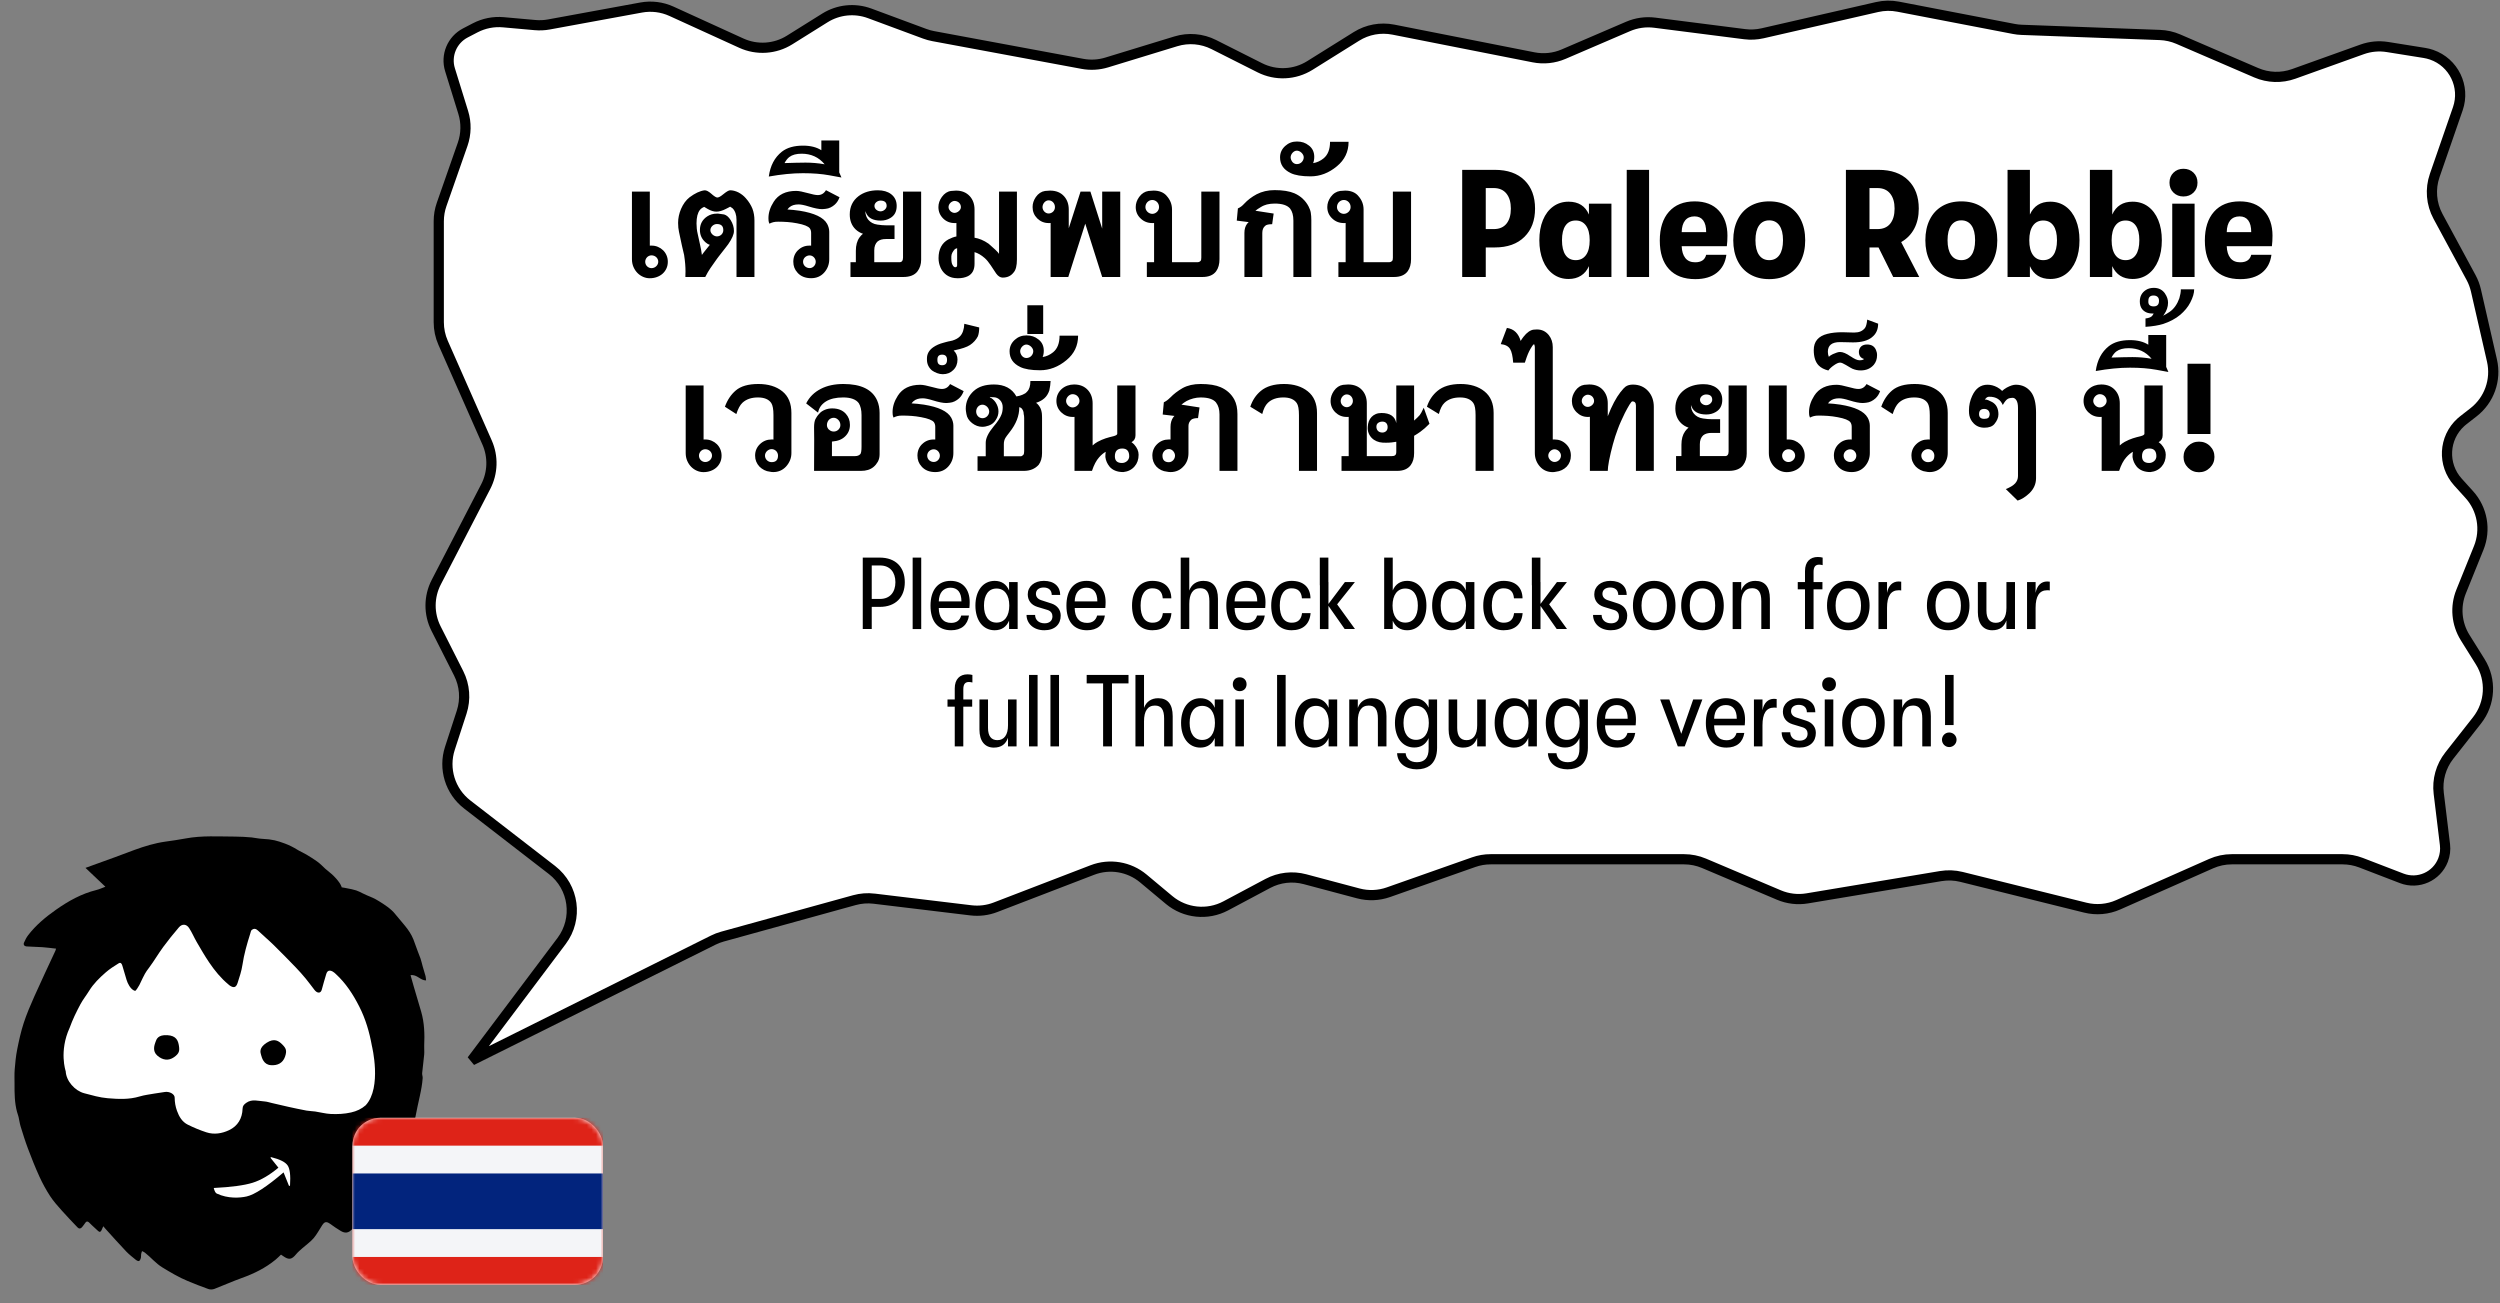 <svg xmlns="http://www.w3.org/2000/svg" xmlns:xlink="http://www.w3.org/1999/xlink" width="539" height="281" viewBox="0 0 539 281">
    <rect x="0" y="0" width="539" height="281" fill="#808080" stroke="none"/>
    <defs>
        <rect id="2a1lz1wdra" width="54" height="36" x="0" y="0" rx="6"/>
    </defs>
    <g fill="none" fill-rule="evenodd">
        <g>
            <g>
                <g>
                    <g>
                        <path fill="#000" d="M88.06 23.357c.41 1.07.933 2.094 1.37 3.153.221.536.362 1.103.552 1.652.237.688.502 1.366.723 2.058.096.298.113.621.166.934-1.264.071-1.993-1.241-3.402-.956.279.823.532 1.59.8 2.352.633 1.805 1.286 3.604 1.91 5.413.812 2.348 1.01 4.782 1.026 7.244.005.64.121 1.282.099 1.919-.049 1.35-.174 2.696-.229 4.045-.014.342.172.69.169 1.033-.007.653-.065 1.307-.135 1.958-.072.666-.178 1.329-.282 1.992-.239 1.529-.53 3.052-.718 4.587-.383 3.107-1.894 5.836-2.907 8.731-.943 2.696-2.501 5.06-4.043 7.438-.43.663-.712 1.42-1.124 2.097-1.044 1.72-2.114 3.427-3.196 5.124-.33.516-.711 1.007-1.116 1.468-.718.817-1.406.966-2.381.462-.81-.417-1.583-.909-2.351-1.398-.832-.529-1.239-.463-1.716.355-.567.973-1.03 2.022-1.711 2.91-.64.835-1.513 1.494-2.27 2.245-.453.45-.934.886-1.308 1.396-.898 1.22-1.5 1.359-2.79.54-.147-.095-.3-.183-.463-.282-.38.395-.726.798-1.116 1.153-2.077 1.897-4.488 3.25-7.087 4.333-1.945.81-3.818 1.79-5.746 2.644-.374.165-.895.217-1.284.103-1.53-.45-3.04-.965-4.545-1.495-1.961-.69-3.784-1.655-5.612-2.64-1.499-.81-2.592-2.05-3.943-2.994-.185-.131-.417-.199-.628-.296-.055.22-.138.438-.16.66-.028.284.038.583-.02.858-.05.237-.162.536-.345.645-.139.082-.475-.037-.65-.165-.766-.56-1.557-1.104-2.243-1.752-1.592-1.506-3.13-3.07-4.688-4.61-.15-.149-.292-.31-.518-.549-.135.355-.227.617-.334.871-.144.34-.349.524-.707.226-.49-.41-.985-.815-1.474-1.227-.203-.171-.39-.36-.596-.529-.323-.265-.59-.247-.814.144-.187.326-.41.633-.629.939-.27.376-.62.455-.966.128-1.22-1.154-2.451-2.3-3.63-3.498-.926-.94-1.87-1.885-2.64-2.946-.936-1.287-1.781-2.656-2.516-4.065-1.006-1.928-1.912-3.911-2.785-5.903-.675-1.54-1.255-3.12-1.834-4.698-.237-.645-.351-1.333-.544-1.997-.106-.366-.27-.715-.39-1.078-.642-1.956-.758-3.985-.857-6.018-.05-1.038-.156-2.077-.127-3.112.04-1.436.1-2.881.305-4.3.281-1.932.595-3.873 1.101-5.756.54-2.007 1.261-3.974 2.01-5.918 1.292-3.358 2.665-6.685 4.003-10.025.032-.08.046-.166.127-.473-1.036-.06-1.983-.145-2.93-.162-1.156-.02-2.314.04-3.47.017-.45-.01-.736-.343-.578-.774.214-.592.482-1.185.84-1.701 1.551-2.244 3.534-4.072 5.682-5.756 2.576-2.02 5.3-3.744 8.474-4.705.63-.19 1.222-.514 1.9-.805l-4.498-3.838c2.16-.913 4.187-1.763 6.21-2.625 1.389-.594 2.766-1.216 4.157-1.804 2.12-.898 4.275-1.687 6.551-2.125 1.443-.278 2.886-.566 4.313-.91 3.49-.845 7.062-.779 10.61-.959.82-.041 2.765-.062 3.593-.005.693.047 1.49.177 2.187.177 2.478 0 3.269.231 5.036.762.9.27 2.066.799 2.608 1.112.696.402 1.445.645 2.109.999.73.39 1.783.96 2.417 1.38.826.544 1.201.946 1.86 1.488.524.433 1.247.881 1.83 1.404 1.745 1.569 1.9 2.403 1.9 2.403s1.009.105 2.164.292c1.635.266 1.779.564 3.402 1.16 1.1.404 1.449.477 2.584 1.093 1.135.617 2.785 1.553 3.678 2.618 2.385 2.617 3.592 3.548 4.58 6.134z" transform="translate(-451 -252) translate(451 253) translate(0 176.92) rotate(3 47.303 51.21)"/>
                        <path fill="#FFF" d="M80.312 45.867c-.689-2.93-1.656-5.71-3.163-8.327-1.46-2.536-3.149-4.87-5.426-6.75-.222-.184-.45-.374-.707-.494-.711-.331-1.153-.138-1.34.602-.284 1.133-.545 2.272-.788 3.414-.133.623-.568.858-1.122.54-.17-.098-.321-.241-.45-.39-.676-.778-1.319-1.585-2.016-2.343-.722-.782-1.466-1.545-2.245-2.27-1.676-1.563-3.361-3.118-5.081-4.634-1.14-1.005-2.365-1.915-3.513-2.91-.458-.399-.905-.402-1.3-.073-.207.171-.236.569-.316.872-.58 2.235-1.1 4.475-1.32 6.786-.126 1.324-.491 2.634-.834 3.928-.279 1.05-.787 1.197-1.718.626-.075-.047-.14-.11-.211-.163-1.725-1.28-3.15-2.857-4.431-4.552-1.037-1.37-1.972-2.818-2.914-4.256-.627-.958-1.118-2.008-1.796-2.926-.63-.854-1.557-.856-2.195-.028-1.103 1.433-2.17 2.9-3.162 4.41-.98 1.491-1.791 3.09-2.783 4.574-.82 1.226-.82 1.226-1.928 3.901-.735 1.384-.735 1.384-1.16 1.187-.727-.338-1.336-1.319-1.646-2.167-.362-.99-.711-1.985-1.057-2.981-.145-.419-.375-.817-.845-.49-.924.642-1.853 1.302-2.655 2.08-1.294 1.253-2.52 2.578-3.39 4.182-.545 1.004-1.226 1.94-1.71 2.97-.793 1.686-1.516 3.394-2.059 5.198-2.06 5.2-.358 9.393-.358 9.393.207 2.106 2.194 4.113 4.245 4.535 1.683.346 3.348.752 5.101.805 2.336.072 4.618.065 6.854-.74 1.017-.364 2.103-.548 3.163-.793.734-.17 1.476-.3 2.213-.456.982-.21 2.14.334 2.182 1.1.058.987.262 1.91.65 2.828.523 1.237 1.238 2.314 2.49 2.856 1.318.57 2.688 1.057 4.076 1.43 1.692.458 3.379.082 4.86-.717 1.842-.992 2.716-2.69 2.67-4.778-.014-.62.267-.934.72-1.296 1.212-.965 2.58-.52 3.894-.512.54.003 1.08.16 1.62.255 1.208.212 2.413.44 3.622.64 1.31.216 2.624.43 3.941.603.619.08 1.253.038 1.876.098 1.128.109 2.253.363 3.378.356 1.462-.01 2.92-.153 4.357-.559 1.185-.333 2.21-.878 3.06-1.707 3.347-4.028.667-12.857.667-12.857" transform="translate(-451 -252) translate(451 253) translate(0 176.92) rotate(3 47.67 44.22)"/>
                        <path fill="#000" d="M35.924 45.259c-2.026 0-2.273.987-2.453 1.597-.18.609-.649 1.992.558 2.928 1.207.936 2.476 1.015 3.581.153 1.105-.86 1.17-1.434.947-2.504-.224-1.072-.646-2.174-2.633-2.174" transform="translate(-451 -252) translate(451 253) translate(0 176.92) rotate(3 35.945 47.898)"/>
                        <path fill="#000" d="M57.382 46.975c-1.641 1.188-1.263 2.133-1.051 2.732.212.6.643 1.994 2.17 2.045 1.526.05 2.6-.63 2.99-1.975.391-1.346.108-1.849-.702-2.585-.809-.736-1.798-1.382-3.407-.217" transform="translate(-451 -252) translate(451 253) translate(0 176.92) rotate(3 58.9 49.045)"/>
                        <path fill="#FFF" d="M46.08 78.21c3.8-.191 6.596-.568 8.387-1.13 1.79-.562 3.643-1.645 5.558-3.249l-1.691-2.11c.012-.068.018-.119.053-.146.02-.016.045-.022.07-.016 1.904.469 3.098 1.078 3.582 1.827.469.727.633 2.146.492 4.259-.006.072-.068.127-.141.122-.05-.003-.095-.035-.113-.082l-1.139-2.838c-3.61 3.08-6.265 4.81-7.969 5.19-1.462.326-3.998.51-6.433-.622-.268-.124-.487-.526-.656-1.206z" transform="translate(-451 -252) translate(451 253) translate(0 176.92)"/>
                    </g>
                    <path fill="#FFF" stroke="#000" stroke-width="2.2" d="M188.466 192.752l20.875 2.518c1.782.215 3.59-.01 5.265-.654l20.902-8.039c3.725-1.433 7.935-.735 10.999 1.824l5.55 4.635c3.438 2.87 8.271 3.37 12.223 1.264l9.057-4.825c2.455-1.308 5.315-1.637 8.003-.922l11.512 3.065c2.138.57 4.4.48 6.487-.255l18.386-6.481c1.175-.414 2.411-.626 3.657-.626h41.706c1.474 0 2.932.296 4.29.87l16.157 6.842c1.923.815 4.04 1.065 6.1.72l28.793-4.805c1.484-.248 3.003-.189 4.463.174l26.692 6.63c2.372.59 4.873.373 7.107-.617l20.029-8.872c1.403-.621 2.92-.942 4.455-.942h23.892c1.35 0 2.69.249 3.95.734l8.798 3.384c3.554 1.368 7.543-.405 8.91-3.959.405-1.052.546-2.188.41-3.308l-1.345-11.063c-.354-2.904.465-5.83 2.274-8.129l5.988-7.613c2.868-3.645 3.141-8.698.683-12.63l-3.246-5.195c-1.866-2.985-2.19-6.684-.872-9.948l3.797-9.403c1.578-3.907.786-8.371-2.04-11.497l-2.45-2.708c-3.378-3.737-3.088-9.506.649-12.885.166-.15.337-.293.513-.43l2.22-1.73c3.371-2.625 4.917-6.966 3.964-11.131l-3.461-15.13c-.222-.968-.574-1.903-1.047-2.777l-7.121-13.175c-1.466-2.712-1.727-5.916-.718-8.83l4.983-14.392c1.654-4.776-.877-9.988-5.653-11.641-.503-.174-1.021-.304-1.547-.389l-7.979-1.277c-1.83-.293-3.705-.118-5.45.507l-14.768 5.294c-2.624.941-5.507.85-8.067-.253l-16.82-7.25c-1.248-.538-2.586-.84-3.945-.89L435.87 5.433c-.562-.02-1.12-.084-1.672-.19L409.24.438c-1.501-.289-3.047-.262-4.537.08L380.006 6.18c-1.263.29-2.566.354-3.851.19l-19.396-2.478c-1.95-.249-3.93.03-5.736.805l-13.907 5.977c-2.04.876-4.296 1.115-6.474.685l-30.238-5.972c-2.743-.542-5.589-.02-7.96 1.462l-10.037 6.27c-3.26 2.037-7.345 2.224-10.778.495l-9.942-5.01c-2.531-1.275-5.457-1.524-8.167-.695l-14.916 4.561c-1.693.518-3.485.62-5.226.296L201.21 6.79c-.618-.115-1.225-.282-1.815-.5l-11.894-4.41c-3.197-1.186-6.763-.821-9.654.986l-7.615 4.76c-3.131 1.958-7.036 2.213-10.396.68l-15.058-6.87c-2.048-.935-4.335-1.218-6.55-.812l-19.895 3.65c-.977.179-1.973.225-2.963.136l-6.859-.612c-2.092-.187-4.194.23-6.057 1.2L100.336 6.1c-2.878 1.498-4.273 4.841-3.312 7.94l2.846 9.19c.697 2.249.654 4.663-.123 6.886l-4.53 12.956c-.409 1.167-.617 2.394-.617 3.63v21.774c0 1.53.319 3.042.936 4.44l9.485 21.496c1.345 3.047 1.236 6.54-.294 9.497l-10.662 20.6c-1.625 3.138-1.642 6.866-.048 10.02l4.877 9.645c1.313 2.595 1.544 5.605.643 8.37L97 160.334c-1.44 4.42.054 9.267 3.731 12.11l18.28 14.131c4.762 3.682 5.68 10.506 2.062 15.316l-19.355 25.728h0l52.055-25.926c.632-.315 1.293-.569 1.975-.757l28.472-7.866c1.38-.381 2.823-.49 4.246-.318z" transform="translate(-451 -252) translate(451 253)"/>
                    <path fill="#000" fill-rule="nonzero" d="M140.074 58.99c.55 0 1.064-.086 1.54-.258.478-.172.89-.412 1.238-.722s.623-.683.825-1.121c.202-.439.303-.924.303-1.457 0-.49-.09-.947-.27-1.373-.181-.425-.43-.793-.748-1.102-.318-.31-.69-.554-1.115-.735-.426-.18-.883-.27-1.373-.27h-.187c-.056 0-.118.004-.187.012V40.311h-3.854v14.567c0 .61.11 1.168.328 1.676.22.507.507.94.864 1.301s.765.64 1.225.838c.46.198.93.297 1.411.297zm.387-2.179c-.19 0-.365-.036-.529-.11-.163-.072-.307-.171-.431-.296-.125-.124-.222-.27-.29-.438-.07-.168-.104-.346-.104-.535 0-.189.037-.367.11-.535.073-.167.17-.314.29-.438.12-.125.264-.224.432-.297.167-.073.342-.11.522-.11.198 0 .385.035.56.104.177.069.332.165.465.29.133.125.238.27.316.438.077.168.116.35.116.548 0 .18-.04.355-.116.522-.078.168-.183.316-.316.445s-.288.23-.464.303c-.176.073-.363.11-.561.11zm11.589 1.908c.395-.773.769-1.414 1.121-1.92l.941-1.341c.172-.25.327-.469.464-.658.138-.189.254-.343.348-.464.628-.799 1.113-1.422 1.457-1.869.344-.447.55-.717.619-.812.825-1.186 1.237-2.135 1.237-2.849 0-.808-.236-1.594-.709-2.359-.412-.653-.88-1.057-1.405-1.211l-1.289-.18h-.284c-.764 0-1.452.197-2.062.592-1.057.696-1.586 1.676-1.586 2.94 0 1.03.374 1.89 1.122 2.577h-.013c.163.146.327.27.49.374.163.103.344.185.541.245l-.967 1.199c-.146.172-.277.337-.393.496l-.354.484c-.043-.37-.103-.757-.18-1.16-.078-.405-.168-.839-.271-1.303v.013l-.464-2.127c-.086-.352-.149-.713-.187-1.082-.039-.37-.058-.748-.058-1.135 0-1.323.245-2.294.734-2.913.12-.155.28-.297.477-.426.224-.137.37-.214.439-.232 0 .018.253.168.76.452.68.386 1.302.58 1.87.58.3 0 .625-.05.973-.149.348-.098.702-.242 1.063-.431.3-.146.533-.265.696-.355.163-.09.24-.135.232-.135h.013l.387.258.142.103c.266.266.472.61.618 1.031.146.421.22.902.22 1.444v12.323h3.867V46.55c0-.936-.146-1.791-.439-2.565-.146-.36-.335-.73-.567-1.108-.232-.379-.52-.761-.864-1.148-.232-.266-.479-.5-.74-.702-.263-.202-.54-.38-.832-.535-.327-.163-.64-.282-.941-.355-.301-.073-.589-.11-.864-.11-.292 0-.8.297-1.52.89-.534.447-.946.67-1.238.67-.232 0-.615-.227-1.148-.683h.013c-.713-.636-1.255-.924-1.624-.863l.013-.013c-.507.068-1.03.23-1.566.483-.537.254-1.094.595-1.67 1.025-.765.602-1.379 1.44-1.843 2.514-.421.996-.632 1.998-.632 3.003 0 .722.065 1.367.194 1.934.232 1.134.442 2.122.631 2.965.19.842.353 1.542.49 2.1l-.013-.038c.103.67.179 1.296.226 1.876.047.58.07 1.123.07 1.63v.142c0 .052-.004.116-.012.193v.18c0 .087-.002.177-.007.272-.004.094-.006.182-.006.264v.148h4.28zm2.513-8.753c-.154 0-.315-.034-.483-.103-.168-.068-.318-.163-.451-.283-.133-.12-.245-.262-.335-.426-.09-.163-.136-.343-.136-.541 0-.172.039-.337.116-.496.078-.16.18-.299.31-.42.129-.12.277-.216.444-.29.168-.072.346-.109.535-.109.92 0 1.38.438 1.38 1.315 0 .198-.037.378-.11.541-.073.164-.172.305-.296.426-.125.12-.271.215-.439.283-.167.069-.346.103-.535.103zm26.851-12.697l-.476-1.096V29.29h-3.855v2.101c-1.031-.662-2.35-.993-3.957-.993-1.917 0-3.433.434-4.55 1.302-1.573 1.246-2.514 3.034-2.824 5.363 2.69-.481 5.148-.722 7.374-.722 2.157 0 4.052.15 5.685.451l2.603.477zm-3.622-2.849c-.73-.129-1.437-.221-2.12-.277-.683-.056-1.352-.084-2.005-.084-.67 0-1.377.011-2.12.033l-2.404.07c.146-.274.307-.526.483-.754.176-.227.363-.414.56-.56.628-.473 1.509-.71 2.643-.71 1.006 0 1.923.188 2.752.561.83.374 1.567.948 2.211 1.721zm-2.9 24.557c1.126 0 2.05-.391 2.771-1.173.748-.825 1.122-1.8 1.122-2.926v-5.904c0-.585-.16-1.169-.477-1.753v.013c-.756-1.358-2.716-2.29-5.878-2.798-.473-.068-.937-.126-1.392-.174-.456-.047-.877-.08-1.264-.096.06-.095.127-.18.2-.258.073-.078.144-.15.213-.22h.013c.464-.412 1.121-.618 1.972-.618.258 0 .57.036.934.11.366.073.793.186 1.283.341 1.212.378 2.157.567 2.836.567.086 0 .196-.006.329-.019l.457-.045c.361-.035.712-.133 1.051-.297.34-.163.655-.378.947-.644.215-.198.406-.428.574-.69.168-.262.307-.552.419-.87l-2.926-1.521c-.413.705-1.001 1.057-1.766 1.057-.224 0-.516-.037-.877-.11-.36-.073-.782-.178-1.263-.315-.524-.146-1.001-.263-1.43-.348-.43-.086-.796-.13-1.097-.13-2.225 0-3.837.783-4.834 2.347-.756 1.177-1.134 2.354-1.134 3.532 0 .086.006.245.02.477.012.232.075.468.186.709.275-.138.552-.243.832-.316.279-.073.634-.11 1.063-.11.662 0 1.326.024 1.992.071.666.047 1.36.14 2.082.277.747.138 1.347.297 1.798.477.451.18.763.378.934.593.095.13.168.28.22.451.051.172.077.357.077.555v2.745c-.06-.008-.118-.012-.174-.012h-.174c-.988 0-1.818.335-2.488 1.005v-.013c-.67.662-1.005 1.491-1.005 2.488 0 .928.3 1.71.902 2.346h-.013c.713.8 1.702 1.199 2.965 1.199zm-.348-2.179c-.198 0-.383-.036-.555-.11-.171-.072-.32-.169-.444-.29-.125-.12-.224-.263-.297-.431-.073-.168-.11-.346-.11-.535 0-.189.037-.367.11-.535.073-.167.174-.311.303-.432.13-.12.28-.217.451-.29.172-.073.353-.11.542-.11.189 0 .363.037.522.11.159.073.298.174.419.303.12.129.215.275.283.438.07.164.104.336.104.516 0 .19-.035.365-.104.529-.068.163-.163.307-.283.431-.12.125-.26.224-.42.297-.158.073-.332.11-.521.11zm20.187 1.921c1.435 0 2.462-.408 3.08-1.224.525-.697.787-1.53.787-2.501V40.31h-3.906v14.232c0 .326-.065.571-.194.734-.12.172-.305.258-.554.258h-5.453V52.97c0-.43.063-.804.187-1.122.125-.318.308-.588.548-.812v.013c.413-.344 1.01-.515 1.792-.515h1.843v-2.952h-1.766c-.601 0-1.237-.052-1.907-.155-.439-.06-.821-.18-1.148-.361-.326-.18-.6-.402-.818-.664-.22-.262-.383-.55-.49-.864-.108-.313-.161-.638-.161-.973v-.051c.017.051.036.103.058.154l.07.168-.012-.013c.447 1.16 1.512 1.74 3.197 1.74.756 0 1.43-.176 2.023-.528.946-.533 1.418-1.41 1.418-2.63 0-1.083-.403-1.934-1.211-2.552-.73-.55-1.676-.825-2.836-.825-1.667 0-3.06.42-4.177 1.263-1.263.971-1.895 2.29-1.895 3.957 0 1.324.421 2.394 1.264 3.21.464.438.992.752 1.585.941-.146.112-.277.232-.393.361-.116.13-.234.275-.355.438-.524.73-.786 1.69-.786 2.875v2.462h-1.16v3.184h11.37zm-4.886-14.154c-.155 0-.31-.028-.464-.084-.155-.055-.297-.135-.425-.238-.13-.103-.233-.228-.31-.374-.077-.146-.116-.305-.116-.477 0-.163.037-.313.11-.451.073-.137.17-.258.29-.36.12-.104.26-.186.419-.246.159-.06.324-.09.496-.09.43 0 .756.094.98.284.223.189.335.476.335.863 0 .155-.039.303-.116.445-.078.142-.176.266-.297.374-.12.107-.26.193-.419.258-.159.064-.32.096-.483.096zm28.707 13.157c.464-.53.696-1.461.696-2.793V40.311h-3.854v12.672c0 .232-.002.404-.006.515-.005.112-.007.18-.007.207v.051c-.068-.18-.318-.472-.747-.876-.464-.413-.819-.733-1.064-.96-.245-.228-.389-.355-.432-.38-.515-.362-1.033-.65-1.553-.865-.52-.214-1.012-.356-1.476-.425v-6.071c0-1.16-.34-2.119-1.018-2.875-.74-.808-1.732-1.212-2.978-1.212-.224 0-.584.026-1.083.078-.765.103-1.422.537-1.972 1.301-.49.688-.735 1.41-.735 2.166 0 .499.086.95.258 1.354.172.404.425.773.76 1.108.67.662 1.491.993 2.463.993h.206c.069 0 .133-.004.193-.013v2.9c-.258.043-.541.123-.85.239-.31.116-.61.251-.903.406-.687.378-1.21.904-1.566 1.579-.357.675-.535 1.493-.535 2.456 0 .36.034.702.103 1.024.069.323.168.63.296.922h-.012c.515 1.16 1.349 1.904 2.5 2.23h-.013c.172.043.366.08.58.11.215.03.447.045.697.045.43 0 .829-.039 1.198-.116.37-.078.7-.19.993-.335.945-.49 1.418-1.375 1.418-2.656v-2.526c.361.103.726.262 1.096.477.37.214.739.485 1.108.812.215.189.428.412.638.67.211.258.424.546.638.864l1.186 1.791c.43.585.894.877 1.393.877 1.005 0 1.783-.357 2.333-1.07l-.021.02.072-.076zM205.791 44.9c-.155 0-.31-.034-.464-.103-.155-.068-.293-.16-.413-.277-.12-.116-.219-.25-.296-.4-.078-.15-.116-.307-.116-.47 0-.18.038-.35.116-.51.077-.158.178-.298.303-.418.124-.12.264-.217.418-.29.155-.073.306-.11.452-.11.189 0 .37.035.541.103.172.07.318.162.438.278.12.116.217.255.29.418.073.164.11.34.11.529 0 .163-.04.32-.122.47-.082.15-.19.284-.323.4-.133.116-.281.209-.444.277-.164.069-.327.103-.49.103zm.154 11.718c-.094 0-.193-.04-.296-.122-.103-.082-.198-.209-.284-.38-.172-.259-.258-.731-.258-1.419v-.425c.01-.275.082-.544.22-.806.137-.262.326-.522.567-.78.146-.077.3-.137.464-.18v3.674c0 .292-.138.438-.413.438zm24.377 2.101c.592-1.882 1.198-3.79 1.817-5.723.619-1.934 1.233-3.859 1.843-5.775l3.649 11.498h3.892V40.311h-3.892v7.98l-2.54-7.98h-2.127l-2.54 7.902V44.18c0-1.16-.339-2.119-1.018-2.875-.73-.808-1.731-1.212-3.003-1.212-.258 0-.623.026-1.096.078-.79.12-1.452.558-1.985 1.314-.232.344-.406.692-.522 1.045-.116.352-.174.721-.174 1.108 0 .963.335 1.779 1.005 2.45.688.67 1.508 1.005 2.462 1.005h.2c.073 0 .148-.004.226-.013v11.64h3.803zm-4.241-13.69c-.172 0-.338-.036-.497-.11-.159-.072-.298-.171-.419-.296-.12-.124-.217-.27-.29-.438-.073-.168-.11-.346-.11-.535 0-.163.033-.333.097-.51.065-.175.155-.332.271-.47.116-.137.254-.251.413-.341.159-.09.337-.136.535-.136.197 0 .38.039.547.116.168.078.312.183.432.316s.215.288.284.464c.069.176.103.363.103.561 0 .198-.037.382-.11.554-.073.172-.174.318-.303.439-.128.12-.275.214-.438.283-.163.069-.335.103-.515.103zm33.167 13.69c1.358 0 2.342-.412 2.952-1.237.481-.662.722-1.53.722-2.604V40.31h-3.919v14.232c0 .378-.051.61-.155.696-.171.197-.4.296-.683.296h-5.478V44.18c0-1.126-.391-2.115-1.173-2.965h.013c-.662-.748-1.603-1.122-2.823-1.122-.232 0-.598.026-1.096.078-.387.06-.748.195-1.083.406-.335.21-.644.509-.928.895-.49.688-.735 1.41-.735 2.166 0 .98.352 1.8 1.057 2.462.688.662 1.521.993 2.501.993h.187c.082 0 .152-.004.213-.013v8.456h-1.56v3.184h11.988zm-10.815-13.612c-.19 0-.374-.039-.554-.116-.18-.078-.34-.183-.477-.316-.138-.133-.247-.288-.33-.464-.08-.176-.122-.363-.122-.561 0-.215.04-.415.116-.6.078-.184.183-.345.316-.483.133-.137.29-.247.47-.329.181-.081.375-.122.58-.122.207 0 .398.04.574.122.177.082.331.192.465.33.133.137.236.298.309.483.073.184.11.384.11.599 0 .198-.04.385-.117.56-.077.177-.184.332-.322.465-.137.133-.294.238-.47.316-.176.077-.36.116-.548.116zm34.108-8.083c2.054 0 3.954-.726 5.698-2.178 1.676-1.375 2.514-3.133 2.514-5.273h-3.996c0 1.625-.464 2.815-1.393 3.571-.687.559-1.439.902-2.255 1.031.163-.378.245-.833.245-1.366 0-.507-.097-.967-.29-1.38-.194-.412-.492-.773-.896-1.082v.013c-.68-.567-1.526-.851-2.54-.851-.988 0-1.83.318-2.526.954-.748.67-1.122 1.495-1.122 2.475 0 1.512.756 2.634 2.269 3.364h-.013c.988.482 2.423.722 4.305.722zm-2.939-2.642c-.352 0-.657-.138-.915-.413v.013c-.129-.163-.232-.335-.31-.516-.077-.18-.115-.365-.115-.554 0-.163.036-.33.11-.503.072-.171.171-.326.296-.464.124-.137.266-.249.425-.335.16-.086.329-.129.51-.129.163 0 .332.039.509.116.176.078.335.183.477.316.141.133.26.286.354.458.095.172.142.352.142.541 0 .19-.037.372-.11.548-.073.176-.174.333-.303.47-.129.138-.285.248-.47.33-.185.08-.385.122-.6.122zm-7.45 24.337v-9.5c0-.68.21-1.19.631-1.534.232-.232.73-.348 1.496-.348l.322-2.295c-.593-.086-1.233-.185-1.92-.296-.688-.112-1.359-.215-2.012-.31l.026-.025c.103-.095.258-.209.464-.342.206-.133.43-.273.67-.419.232-.146.46-.264.684-.354.223-.09.434-.162.631-.213.25-.06.514-.108.793-.142.28-.034.574-.052.883-.052 1.624 0 2.737.366 3.339 1.096l-.013-.013c.472.602.709 1.461.709 2.578v12.17h3.867V46.46c0-.576-.039-1.108-.116-1.598-.034-.215-.092-.434-.174-.658-.082-.223-.183-.455-.303-.696-.335-.636-.748-1.181-1.238-1.637h.013c-.266-.25-.55-.473-.85-.67-.301-.198-.62-.37-.954-.516h.013c-1.1-.464-2.531-.696-4.293-.696-.74 0-1.429.075-2.069.226-.64.15-1.244.371-1.811.664-1.066.575-1.955 1.25-2.668 2.023-.439.49-.899.834-1.38 1.032l-.245 2.63 2.566.322c-.104.094-.215.214-.336.36-.386.508-.58 1.165-.58 1.973v9.5h3.855zm28.398 0c1.357 0 2.341-.412 2.952-1.237.48-.662.721-1.53.721-2.604V40.31h-3.918v14.232c0 .378-.052.61-.155.696-.172.197-.4.296-.683.296h-5.479V44.18c0-1.126-.39-2.115-1.173-2.965h.013c-.662-.748-1.603-1.122-2.823-1.122-.232 0-.597.026-1.096.078-.386.06-.747.195-1.082.406-.336.21-.645.509-.929.895-.49.688-.734 1.41-.734 2.166 0 .98.352 1.8 1.057 2.462.687.662 1.52.993 2.5.993h.187c.082 0 .153-.004.213-.013v8.456h-1.56v3.184h11.989zm-10.816-13.612c-.189 0-.373-.039-.554-.116-.18-.078-.34-.183-.477-.316-.137-.133-.247-.288-.329-.464-.081-.176-.122-.363-.122-.561 0-.215.039-.415.116-.6.077-.184.183-.345.316-.483.133-.137.29-.247.47-.329.18-.081.374-.122.58-.122.207 0 .398.04.574.122.176.082.33.192.464.33.133.137.236.298.31.483.073.184.11.384.11.599 0 .198-.04.385-.117.56-.077.177-.185.332-.322.465-.138.133-.295.238-.47.316-.177.077-.36.116-.549.116zm30.597 13.612V52.35h1.947c2.728 0 4.857-.759 6.386-2.277 1.529-1.518 2.293-3.553 2.293-6.105 0-2.574-.759-4.609-2.277-6.105-1.518-1.496-3.652-2.244-6.402-2.244h-7.029v23.1h5.082zm1.716-10.329h-1.716v-8.844h1.716c1.188 0 2.101.396 2.74 1.188.637.792.956 1.87.956 3.234 0 1.386-.313 2.47-.94 3.25-.627.782-1.546 1.172-2.756 1.172zm16.137 10.758c1.034 0 1.925-.236 2.673-.71.748-.472 1.32-1.16 1.716-2.062v2.343h4.851V42.912h-4.85v2.343c-.793-1.848-2.256-2.772-4.39-2.772-1.254 0-2.36.347-3.316 1.04-.957.693-1.694 1.666-2.211 2.92-.517 1.254-.776 2.706-.776 4.356s.259 3.108.776 4.373c.517 1.265 1.254 2.244 2.21 2.937.958.693 2.063 1.04 3.317 1.04zm1.551-4.059c-.968 0-1.705-.368-2.21-1.105-.507-.737-.76-1.799-.76-3.185 0-1.386.253-2.442.76-3.168.505-.726 1.242-1.089 2.21-1.089.946 0 1.683.369 2.211 1.106.528.737.792 1.787.792 3.151 0 1.386-.264 2.448-.792 3.185-.528.737-1.265 1.105-2.21 1.105zm15.807 3.63v-23.1h-4.818v23.1h4.818zm9.966.462c1.936 0 3.482-.456 4.637-1.37 1.155-.912 1.842-2.205 2.062-3.877h-4.356c-.264 1.078-1.056 1.617-2.376 1.617-.924 0-1.628-.302-2.112-.907-.484-.605-.748-1.458-.792-2.558h9.735c.088-.704.132-1.463.132-2.277 0-2.244-.616-4.037-1.848-5.379-1.232-1.342-2.97-2.013-5.214-2.013-2.376 0-4.224.743-5.544 2.228-1.32 1.485-1.98 3.558-1.98 6.22s.66 4.714 1.98 6.155c1.32 1.44 3.212 2.161 5.676 2.161zm2.343-10.13h-5.28c.022-1.1.27-1.942.743-2.525s1.15-.875 2.03-.875c.813 0 1.435.286 1.864.858.429.572.643 1.42.643 2.541zm13.596 10.13c1.584 0 2.96-.34 4.125-1.023 1.166-.682 2.063-1.655 2.69-2.92.627-1.265.94-2.745.94-4.439s-.313-3.173-.94-4.438c-.627-1.265-1.524-2.239-2.69-2.92-1.166-.683-2.54-1.024-4.125-1.024-1.584 0-2.959.341-4.125 1.023-1.166.682-2.062 1.656-2.69 2.92-.626 1.266-.94 2.745-.94 4.44 0 1.693.314 3.173.94 4.438.628 1.265 1.524 2.238 2.69 2.92 1.166.682 2.541 1.023 4.125 1.023zm0-4.092c-.946 0-1.677-.368-2.194-1.105-.517-.737-.776-1.799-.776-3.185 0-1.386.259-2.447.776-3.184.517-.737 1.248-1.106 2.194-1.106s1.678.369 2.195 1.106c.517.737.775 1.798.775 3.184 0 1.386-.258 2.448-.775 3.185-.517.737-1.249 1.105-2.195 1.105zm21.615 3.63V52.35h1.947l3.168 6.37h5.61l-3.894-7.525c1.232-.704 2.173-1.672 2.822-2.904s.973-2.673.973-4.323c0-2.574-.759-4.609-2.277-6.105-1.518-1.496-3.652-2.244-6.402-2.244h-7.029v23.1h5.082zm1.716-10.329h-1.716v-8.844h1.716c1.188 0 2.101.396 2.74 1.188.637.792.956 1.87.956 3.234 0 1.386-.313 2.47-.94 3.25-.627.782-1.546 1.172-2.756 1.172zm18.084 10.791c1.584 0 2.96-.34 4.125-1.023 1.166-.682 2.063-1.655 2.69-2.92.627-1.265.94-2.745.94-4.439s-.313-3.173-.94-4.438c-.627-1.265-1.524-2.239-2.69-2.92-1.166-.683-2.54-1.024-4.125-1.024-1.584 0-2.959.341-4.125 1.023-1.166.682-2.062 1.656-2.69 2.92-.626 1.266-.94 2.745-.94 4.44 0 1.693.314 3.173.94 4.438.628 1.265 1.524 2.238 2.69 2.92 1.166.682 2.541 1.023 4.125 1.023zm0-4.092c-.946 0-1.677-.368-2.194-1.105-.517-.737-.776-1.799-.776-3.185 0-1.386.259-2.447.776-3.184.517-.737 1.248-1.106 2.194-1.106s1.678.369 2.195 1.106c.517.737.775 1.798.775 3.184 0 1.386-.258 2.448-.775 3.185-.517.737-1.249 1.105-2.195 1.105zm19.173 4.06c1.276 0 2.387-.347 3.333-1.04.946-.693 1.678-1.667 2.195-2.92.517-1.255.775-2.718.775-4.39 0-1.65-.258-3.102-.775-4.356s-1.249-2.227-2.195-2.92c-.946-.693-2.057-1.04-3.333-1.04-2.09 0-3.553.924-4.389 2.772V35.62h-4.818v23.1h4.818v-2.343c.836 1.848 2.3 2.772 4.39 2.772zm-1.518-4.06c-.946 0-1.683-.368-2.21-1.105-.529-.737-.793-1.799-.793-3.185 0-1.364.264-2.414.792-3.151.528-.737 1.265-1.106 2.211-1.106s1.678.363 2.195 1.09c.517.725.775 1.781.775 3.167s-.258 2.448-.775 3.185c-.517.737-1.249 1.105-2.195 1.105zm19.272 4.06c1.276 0 2.387-.347 3.333-1.04.946-.693 1.678-1.667 2.195-2.92.517-1.255.775-2.718.775-4.39 0-1.65-.258-3.102-.775-4.356s-1.249-2.227-2.195-2.92c-.946-.693-2.057-1.04-3.333-1.04-2.09 0-3.553.924-4.389 2.772V35.62h-4.818v23.1h4.818v-2.343c.836 1.848 2.3 2.772 4.39 2.772zm-1.518-4.06c-.946 0-1.683-.368-2.21-1.105-.529-.737-.793-1.799-.793-3.185 0-1.364.264-2.414.792-3.151.528-.737 1.265-1.106 2.211-1.106s1.678.363 2.195 1.09c.517.725.775 1.781.775 3.167s-.258 2.448-.775 3.185c-.517.737-1.249 1.105-2.195 1.105zm12.474-13.728c.88 0 1.606-.28 2.178-.841.572-.561.858-1.27.858-2.129 0-.88-.286-1.6-.858-2.161-.572-.561-1.298-.842-2.178-.842-.858 0-1.573.28-2.145.842-.572.56-.858 1.281-.858 2.161 0 .858.286 1.568.858 2.129.572.56 1.287.841 2.145.841zm2.41 17.358V42.912h-4.819V58.72h4.818zm9.866.462c1.936 0 3.482-.456 4.637-1.37 1.155-.912 1.842-2.205 2.062-3.877h-4.356c-.264 1.078-1.056 1.617-2.376 1.617-.924 0-1.628-.302-2.112-.907-.484-.605-.748-1.458-.792-2.558h9.735c.088-.704.132-1.463.132-2.277 0-2.244-.616-4.037-1.848-5.379-1.232-1.342-2.97-2.013-5.214-2.013-2.376 0-4.224.743-5.544 2.228-1.32 1.485-1.98 3.558-1.98 6.22s.66 4.714 1.98 6.155c1.32 1.44 3.212 2.161 5.676 2.161zm2.343-10.13h-5.28c.022-1.1.27-1.942.743-2.525s1.15-.875 2.03-.875c.813 0 1.435.286 1.864.858.429.572.643 1.42.643 2.541zm-333.7 51.739c.55 0 1.064-.086 1.54-.258.478-.172.89-.412 1.238-.722s.623-.683.825-1.121c.202-.439.303-.924.303-1.457 0-.49-.09-.947-.27-1.373-.181-.425-.43-.793-.748-1.102-.318-.31-.69-.554-1.115-.735-.426-.18-.883-.27-1.373-.27h-.187c-.056 0-.118.004-.187.012V82.111h-3.854v14.567c0 .61.11 1.168.328 1.676.22.507.507.94.864 1.301s.765.64 1.225.838c.46.198.93.297 1.411.297zm.387-2.179c-.19 0-.365-.036-.529-.11-.163-.072-.307-.171-.431-.296-.125-.124-.222-.27-.29-.438-.07-.168-.104-.346-.104-.535 0-.189.037-.367.11-.535.073-.167.17-.314.29-.438.12-.125.264-.224.432-.297.167-.073.341-.11.522-.11.198 0 .385.035.56.104.177.069.332.165.465.29.133.125.238.27.316.438.077.168.116.35.116.548 0 .18-.04.355-.116.522-.078.168-.183.316-.316.445s-.288.23-.464.303c-.176.073-.363.11-.561.11zm14.67 2.166c.54 0 1.041-.099 1.501-.297.46-.197.87-.49 1.231-.876.378-.413.668-.866.87-1.36.202-.494.303-1.016.303-1.566V88.04c0-2.062-.648-3.618-1.946-4.666-1.315-1.057-3.042-1.586-5.182-1.586-2.149 0-3.769.464-4.86 1.392-1.04.885-1.822 2.054-2.346 3.507l2.462 1.585c.361-1.134.795-1.942 1.302-2.423.825-.774 1.942-1.16 3.352-1.16 1.375 0 2.333.4 2.874 1.198.318.49.477 1.362.477 2.617v5.26c-.06-.01-.129-.013-.206-.013h-.206c-.971 0-1.805.335-2.501 1.005-.696.67-1.044 1.495-1.044 2.475 0 .464.08.892.238 1.283.16.39.39.75.69 1.076.3.3.644.55 1.031.748.387.197.8.318 1.238.36.137.035.264.056.38.065.116.009.23.013.341.013zm-.361-2.14c-.198 0-.383-.036-.555-.11-.172-.072-.322-.171-.45-.296-.13-.125-.233-.273-.31-.445-.078-.172-.116-.356-.116-.554 0-.189.038-.367.116-.535.077-.167.182-.316.316-.445.133-.129.285-.232.457-.309.172-.077.352-.116.542-.116.189 0 .367.036.534.11.168.073.314.171.439.296.124.125.223.273.296.445.073.172.11.356.11.554 0 .937-.46 1.405-1.38 1.405zm19.284 1.882c.275 0 .537-.017.786-.051.25-.035.486-.086.71-.155.893-.275 1.598-.86 2.113-1.753.138-.25.237-.51.297-.78s.09-.56.09-.87V88.04c0-.988-.172-1.882-.516-2.681-1.048-2.38-3.476-3.57-7.283-3.57-1.899 0-3.519.347-4.86 1.043-1.435.73-2.492 1.78-3.17 3.146l2.565 1.985c.18-1.006.739-1.805 1.675-2.398.92-.584 2.166-.877 3.739-.877.825 0 1.519.106 2.081.316.563.21.99.518 1.283.922.18.284.324.642.432 1.076.107.434.161.935.161 1.502v6.755c0 .902-.09 1.456-.27 1.663v-.013c-.258.283-.628.425-1.11.425h-5v-3.132c.678-.06 1.239-.18 1.681-.361.443-.18.832-.434 1.167-.76.688-.671 1.031-1.496 1.031-2.476 0-.481-.075-.92-.225-1.315-.15-.395-.372-.756-.664-1.082-.696-.774-1.676-1.16-2.94-1.16-.558 0-1.078.098-1.559.296-.232.094-.453.21-.664.348-.21.137-.397.305-.56.503-.19.197-.357.404-.503.618-.146.215-.258.404-.336.568-.189.42-.283 1.005-.283 1.753l.026 2.642-.026 6.742h10.132zm-5.891-8.482c-.198 0-.383-.034-.554-.103-.172-.069-.331-.176-.477-.322v.026c-.293-.293-.439-.624-.439-.993 0-.215.037-.419.11-.612.073-.194.174-.361.303-.503.129-.142.283-.254.464-.335.18-.082.378-.123.593-.123.36 0 .696.16 1.005.477.146.155.254.327.323.516.068.189.103.382.103.58 0 .198-.039.38-.116.548-.078.167-.18.313-.31.438-.129.125-.279.224-.45.297-.173.073-.357.11-.555.11zm23.525-12.362c.903 0 1.65-.296 2.243-.89.61-.584.915-1.34.915-2.268 0-.782-.275-1.431-.825-1.947l.361-.09c.688-.146 1.3-.31 1.837-.49.537-.18.978-.382 1.322-.606.747-.498 1.314-1.125 1.701-1.882.095-.257.166-.547.213-.87.047-.322.07-.668.07-1.037l-3.209-.787c-.06 1.23-.37 2.127-.928 2.694-.378.396-.915.7-1.611.916h.012l-.812.18.013-.013c-.197.043-.395.093-.593.148-.197.056-.39.11-.58.162-.842.214-1.581.54-2.217.98-.894.635-1.34 1.434-1.34 2.397v.258c0 .472.092.904.277 1.295.184.391.453.737.805 1.038.31.223.673.415 1.09.574.416.159.835.238 1.256.238zm-.154-1.934c-.68 0-1.019-.36-1.019-1.082v-.168c0-.687.34-1.031 1.019-1.031.704 0 1.057.374 1.057 1.121 0 .774-.353 1.16-1.057 1.16zm-1.47 23.036c1.126 0 2.05-.391 2.772-1.173.747-.825 1.121-1.8 1.121-2.926v-5.904c0-.585-.159-1.169-.477-1.753v.013c-.756-1.358-2.716-2.29-5.878-2.798-.473-.068-.937-.126-1.392-.174-.456-.047-.877-.08-1.264-.096.06-.095.127-.18.2-.258.073-.078.144-.15.213-.22h.013c.464-.412 1.121-.618 1.972-.618.258 0 .57.036.935.11.365.073.792.186 1.282.341 1.212.378 2.157.567 2.836.567.086 0 .196-.006.329-.019l.458-.045c.36-.035.71-.133 1.05-.297.34-.163.655-.378.948-.644.214-.198.406-.428.573-.69.168-.262.308-.552.42-.87l-2.927-1.521c-.412.705-1.001 1.057-1.766 1.057-.223 0-.516-.037-.877-.11-.36-.073-.782-.178-1.263-.315-.524-.146-1.001-.263-1.43-.348-.43-.086-.796-.13-1.096-.13-2.226 0-3.837.783-4.834 2.347-.757 1.177-1.135 2.354-1.135 3.532 0 .086.007.245.02.477.012.232.075.468.187.709.275-.138.552-.243.831-.316.28-.073.634-.11 1.063-.11.662 0 1.326.024 1.992.071.666.047 1.36.14 2.082.277.748.138 1.347.297 1.798.477.451.18.763.378.935.593.094.13.167.28.219.451.051.172.077.357.077.555v2.745c-.06-.008-.118-.012-.174-.012h-.174c-.988 0-1.817.335-2.488 1.005v-.013c-.67.662-1.005 1.491-1.005 2.488 0 .928.3 1.71.902 2.346h-.013c.714.8 1.702 1.199 2.965 1.199zm-.348-2.179c-.198 0-.382-.036-.554-.11-.172-.072-.32-.169-.445-.29-.125-.12-.223-.263-.296-.431-.074-.168-.11-.346-.11-.535 0-.189.036-.367.11-.535.073-.167.174-.311.302-.432.13-.12.28-.217.452-.29.171-.073.352-.11.541-.11.19 0 .363.037.522.11.16.073.299.174.419.303s.215.275.284.438c.068.164.103.336.103.516 0 .19-.035.365-.103.529-.07.163-.164.307-.284.431-.12.125-.26.224-.419.297-.159.073-.333.11-.522.11zm23.603-27.585v-6.2h-3.416v6.2h3.416zm-.683 7.811c2.053 0 3.953-.726 5.697-2.178 1.676-1.375 2.514-3.133 2.514-5.273h-3.996c0 1.625-.464 2.815-1.392 3.571-.688.559-1.44.902-2.256 1.031.163-.378.245-.833.245-1.366 0-.507-.097-.967-.29-1.38-.194-.412-.492-.773-.896-1.082v.013c-.68-.567-1.526-.851-2.54-.851-.988 0-1.83.318-2.526.954-.748.67-1.122 1.495-1.122 2.475 0 1.512.756 2.634 2.269 3.364h-.013c.988.482 2.424.722 4.306.722zm-2.94-2.642c-.352 0-.657-.138-.915-.413v.013c-.129-.163-.232-.335-.31-.516-.076-.18-.115-.365-.115-.554 0-.163.036-.33.11-.503.072-.171.171-.326.296-.464.125-.137.266-.249.425-.335.16-.086.329-.129.51-.129.163 0 .332.039.509.116.176.078.335.183.477.316.141.133.26.286.354.458.095.172.142.352.142.541 0 .19-.037.372-.11.548-.073.176-.174.333-.303.47-.128.138-.285.248-.47.33-.185.08-.385.122-.6.122zm-.554 24.337c1.34 0 2.406-.434 3.197-1.302.49-.653.735-1.5.735-2.54v-7.566l-.013-.503c-.009-.172-.017-.318-.026-.438-.008-.12-.026-.232-.051-.335-.043-.25-.114-.494-.213-.735-.099-.24-.234-.464-.406-.67l.039.025c-.164-.223-.37-.43-.62-.618l.233-.078c.593-.197 1.117-.498 1.572-.902.456-.404.808-.962 1.057-1.676.155-.722.245-1.4.271-2.036h-4.357c0 1.04-.228 1.791-.683 2.255-.086.095-.163.174-.232.239-.069.064-.133.118-.193.161l-.555.284h.013c-.197.086-.406.16-.625.225-.22.065-.466.118-.741.161-.954-1.718-2.57-2.578-4.847-2.578-1.865 0-3.304.46-4.318 1.38v-.013c-1.17 1.065-1.754 2.354-1.754 3.867 0 .12.011.277.033.47.021.194.058.424.11.69v-.013c.11.74.52 1.388 1.224 1.947.687.532 1.418.799 2.191.799.464 0 .95-.095 1.457-.284h-.013c.636-.223 1.134-.636 1.495-1.237l-.013.013c.379-.559.568-1.165.568-1.818 0-.662-.207-1.31-.62-1.947-.171-.249-.358-.464-.56-.644-.202-.18-.427-.327-.677-.438l.026-.103c.043.017.105.034.187.051.082.017.196.026.342.026h.193c.576 0 1.057.206 1.444.619.386.412.58.928.58 1.547 0 .601-.09 1.125-.27 1.572-.259.688-.826 1.547-1.702 2.578-1.126 1.358-1.69 2.523-1.69 3.494v2.926h-1.765v3.145h9.977zm-8.907-11.356c-.198 0-.38-.04-.548-.117-.168-.077-.312-.18-.432-.309s-.215-.281-.284-.457c-.068-.177-.103-.364-.103-.561 0-.198.035-.385.103-.561.07-.176.164-.333.284-.47.12-.138.264-.245.432-.323.167-.077.35-.116.548-.116.189 0 .371.043.548.13.176.085.33.197.464.334.133.138.238.295.316.47.077.177.116.355.116.536 0 .215-.043.41-.13.586-.085.176-.195.329-.328.458s-.286.228-.458.296c-.172.07-.348.104-.528.104zm8.224 8.21h-3.622v-2.629c0-.498.111-.94.335-1.328.06-.103.165-.257.316-.464.15-.206.354-.472.612-.799 1.375-1.744 2.063-3.506 2.063-5.285v-.09c.292.077.502.219.631.425.215.31.322.662.322 1.057.07.25.104.542.104.877v7.128c0 .361-.056.623-.168.787-.103.103-.202.182-.297.238-.094.056-.193.084-.296.084zm22.12 3.404c1.014-.103 1.826-.507 2.437-1.212.584-.661.876-1.504.876-2.526 0-.774-.322-1.517-.967-2.23-.086-.086-.176-.168-.27-.245-.095-.078-.194-.155-.297-.232.576-.31.864-.804.864-1.483V82.111h-3.932v10.416c0 .198-.27.37-.812.516-.283.068-.567.14-.85.212-.284.073-.568.157-.851.252-.284.094-.57.204-.858.328-.288.125-.582.269-.883.432-.206.12-.395.24-.567.361-.172.12-.335.258-.49.413v-9.062c0-1.16-.34-2.119-1.018-2.875-.73-.808-1.723-1.212-2.978-1.212-.498 0-.977.082-1.437.245-.46.163-.866.4-1.218.71-.353.308-.634.682-.845 1.12-.21.439-.315.929-.315 1.47 0 .963.343 1.779 1.03 2.45.697.67 1.522 1.005 2.476 1.005h.2c.064 0 .13-.004.2-.013v11.64h3.764c.42-1.272.932-2.243 1.533-2.913.25-.284.495-.524.735-.722.24-.198.473-.357.696-.477-.051.3-.077.675-.077 1.122.052.395.153.762.303 1.102.15.34.342.65.574.934h-.013c.679.808 1.675 1.212 2.99 1.212zm-10.918-13.935c-.18 0-.355-.038-.522-.116-.168-.077-.316-.18-.445-.31-.129-.128-.234-.276-.316-.444-.081-.167-.122-.342-.122-.522 0-.198.04-.385.122-.56.082-.177.19-.334.323-.471.133-.138.283-.245.45-.323.168-.077.338-.116.51-.116.206 0 .4.037.58.11.18.073.337.176.47.31.134.133.239.29.316.47.078.18.116.374.116.58 0 .172-.04.342-.122.51-.082.167-.19.315-.322.444-.134.129-.29.234-.47.316-.181.081-.37.122-.568.122zm10.648 11.976c-1.023 0-1.534-.482-1.534-1.444 0-1.117.532-1.676 1.598-1.676.997 0 1.495.559 1.495 1.676 0 .197-.04.384-.122.56-.082.177-.193.33-.335.458-.142.13-.307.232-.497.31-.189.077-.39.116-.605.116zm10.441 1.959c1.177 0 2.136-.43 2.875-1.29v.014c.679-.756 1.018-1.697 1.018-2.823v-5.853c0-.275.054-.524.161-.747.108-.224.256-.421.445-.593.3-.232.786-.348 1.456-.348l.323-2.295c-.593-.086-1.231-.185-1.915-.296-.683-.112-1.347-.215-1.991-.31.37-.309.743-.571 1.121-.786.439-.232.92-.417 1.444-.554.524-.138 1.053-.207 1.586-.207 1.632 0 2.745.37 3.338 1.11h-.013c.49.635.735 1.486.735 2.551v12.17h3.867V88.26c0-1.22-.219-2.251-.657-3.094-.653-1.211-1.637-2.105-2.952-2.68-1.057-.465-2.496-.697-4.318-.697-1.521 0-2.815.292-3.88.877-1.057.61-1.947 1.293-2.669 2.05v-.014c-.472.482-.936.825-1.392 1.032l-.245 2.642 2.54.297c-.052.051-.104.107-.155.167-.052.06-.099.12-.142.18-.172.241-.307.534-.406.877-.099.344-.148.718-.148 1.122v2.745c-.06-.008-.12-.012-.18-.012h-.181c-.988 0-1.826.33-2.514.992-.696.67-1.044 1.5-1.044 2.488 0 .945.297 1.74.89 2.385.3.31.642.556 1.024.741.383.185.806.299 1.27.342.146.034.277.055.393.064.116.009.221.013.316.013zm-.322-2.127c-.928 0-1.392-.473-1.392-1.418 0-.198.036-.382.11-.554.072-.172.171-.323.296-.451.124-.13.27-.23.438-.303.167-.073.35-.11.548-.11.18 0 .35.04.509.123.159.081.299.19.419.328s.215.29.283.458c.07.167.104.337.104.509s-.033.342-.097.51c-.065.167-.155.317-.27.45-.117.134-.256.243-.42.33-.163.085-.34.128-.528.128zm31.93 1.87V88.04c0-2.054-.662-3.61-1.985-4.666-1.315-1.057-3.025-1.586-5.13-1.586-2.14 0-3.808.499-5.002 1.495-.516.43-.963.924-1.341 1.483-.378.558-.687 1.199-.928 1.92l2.578 1.573c.284-1.108.683-1.908 1.199-2.397.808-.783 1.93-1.174 3.364-1.174 1.367 0 2.325.404 2.875 1.212.318.456.477 1.324.477 2.604v12.014h3.893zm17.286 0c1.324 0 2.295-.413 2.913-1.238.241-.327.424-.707.548-1.141.125-.434.187-.922.187-1.463v-3.726l.348-.206c.12-.069.262-.159.426-.27l.567-.387c.31-.224.625-.475.947-.754.323-.28.664-.604 1.025-.974l-1.237-3.454c-.215.464-.387.812-.516 1.044-.129.232-.24.408-.335.528-.13.146-.301.327-.516.542-.215.215-.451.434-.709.657v-7.567h-3.841v8.109c-.284-1.453-1.345-2.179-3.184-2.179-.464 0-.875.075-1.231.226-.357.15-.662.358-.915.625-.254.266-.45.58-.587.94-.138.362-.215.753-.232 1.174-.043.481.013.926.168 1.334.154.408.38.765.676 1.07.297.305.651.546 1.064.722.412.176.86.277 1.34.303.258.008.49.013.696.013.207 0 .407-.005.6-.013.193-.009.384-.024.574-.045.189-.022.395-.05.618-.084l.413-.065v2.102c0 .111-.005.206-.013.283-.009.078-.022.146-.039.206-.069.336-.37.503-.902.503h-5.401V85.98c0-1.16-.34-2.119-1.019-2.875-.739-.808-1.744-1.212-3.016-1.212-.24 0-.606.026-1.096.078-.782.12-1.44.558-1.972 1.314-.232.344-.408.692-.529 1.045-.12.352-.18.721-.18 1.108 0 .954.34 1.77 1.018 2.45.688.67 1.509 1.005 2.462 1.005h.194c.077 0 .155-.004.232-.013v8.456h-1.547v3.184h12.001zm-10.88-13.73c-.171 0-.337-.036-.496-.109-.159-.073-.298-.17-.419-.29-.12-.12-.215-.262-.283-.425-.07-.164-.103-.336-.103-.516 0-.163.034-.33.103-.503.068-.172.16-.324.277-.457.116-.134.253-.243.412-.33.16-.085.329-.128.51-.128.189 0 .365.037.528.11.163.073.303.174.419.303.116.128.208.279.277.45.069.173.103.357.103.555 0 .18-.036.352-.11.516-.072.163-.17.305-.29.425-.12.12-.26.217-.418.29-.16.073-.33.11-.51.11zm7.696 5.466c-.232 0-.432-.036-.6-.11-.167-.072-.302-.169-.405-.29-.103-.12-.179-.255-.226-.405-.047-.15-.07-.299-.07-.445 0-.378.128-.658.386-.838.258-.18.554-.27.89-.27.386 0 .674.111.863.334.19.224.284.507.284.851 0 .387-.112.68-.336.877-.223.197-.485.296-.786.296zm23.977 8.263V88.041c0-2.054-.662-3.61-1.985-4.666-1.315-1.057-3.025-1.586-5.13-1.586-2.14 0-3.808.499-5.002 1.495-.516.43-.963.924-1.341 1.483-.378.558-.688 1.199-.928 1.92l2.578 1.573c.284-1.108.683-1.908 1.199-2.397.808-.783 1.929-1.174 3.364-1.174 1.367 0 2.325.404 2.875 1.212.318.456.477 1.324.477 2.604v12.014h3.893zm12.749.27c.12 0 .238-.008.354-.025.116-.017.234-.039.355-.064.438-.043.857-.162 1.256-.355.4-.193.746-.44 1.038-.741.602-.653.902-1.444.902-2.372 0-.988-.343-1.813-1.03-2.475-.688-.67-1.518-1.005-2.489-1.005h-.206c-.052 0-.112.004-.18.012V73.848c0-.996-.28-1.856-.838-2.578-.662-.825-1.513-1.237-2.553-1.237h-.11c-.047 0-.092.004-.135.013h.026l-.503.025c-.36.043-.726.194-1.095.452-.37.257-.735.618-1.096 1.082-.112.147-.22.293-.322.439-.103.146-.202.3-.297.464-.232-.8-.588-1.437-1.07-1.914-.48-.477-1.113-.776-1.895-.896l-1.327 3.493c.98.103 1.65.455 2.01 1.057.344.55.568 1.53.671 2.94h2.514l.09-.259c.034-.103.07-.212.11-.328l.115-.348c.04-.116.076-.222.11-.316.292-.817.645-1.539 1.057-2.166.215-.352.37-.528.464-.528.017 0 .052.012.103.038.043.164.071.288.084.374.013.086.02.15.02.193v22.83c0 .567.094 1.095.283 1.585.189.49.464.937.825 1.34.722.792 1.641 1.187 2.759 1.187zm.373-2.19c-.171 0-.337-.04-.496-.117-.159-.077-.3-.178-.425-.302-.125-.125-.226-.27-.303-.432-.078-.164-.116-.335-.116-.516 0-.189.038-.365.116-.528.077-.164.178-.308.303-.432.124-.125.266-.224.425-.297.16-.073.325-.11.496-.11.18 0 .355.037.522.11.168.073.316.174.445.303.13.129.232.275.31.438.077.164.116.336.116.516s-.035.352-.104.516c-.068.163-.165.307-.29.432-.124.124-.27.225-.438.302-.167.078-.354.116-.56.116zm11.486 1.92c0-.223.024-.528.07-.915.048-.387.115-.808.2-1.263.112-.576.24-1.163.38-1.76.143-.597.293-1.19.452-1.779.16-.589.329-1.164.51-1.727.18-.563.369-1.098.566-1.605.18-.499.402-1.04.664-1.624.262-.585.544-1.186.845-1.805.378-.73.709-1.328.992-1.792.284-.464.486-.7.606-.709.524-.008.786.292.786.903v14.076h3.855V86.726c0-1.358-.4-2.488-1.2-3.39-.85-.945-1.954-1.418-3.312-1.418-.636 0-1.16.146-1.573.438-.24.164-.597.55-1.07 1.16h-.012c-.482.62-.952 1.36-1.412 2.224-.46.864-.909 1.867-1.347 3.01v-2.771c0-1.135-.335-2.089-1.006-2.862-.721-.817-1.718-1.225-2.99-1.225-.224 0-.585.026-1.083.078-.378.06-.73.197-1.057.412-.327.215-.623.516-.89.902-.231.344-.408.692-.528 1.045-.12.352-.18.721-.18 1.108 0 .954.335 1.766 1.005 2.436.679.68 1.487 1.019 2.423 1.019.043 0 .104-.002.18-.007.078-.004.169-.01.272-.019v11.653h3.854zm-4.318-13.793c-.344 0-.645-.133-.903-.4h.013c-.266-.266-.4-.558-.4-.876 0-.18.037-.354.11-.522.073-.168.172-.312.297-.432.124-.12.264-.217.419-.29.154-.073.309-.11.464-.11.189 0 .367.035.535.104.167.068.311.163.431.283.12.12.217.264.29.432.073.168.11.346.11.535 0 .163-.037.32-.11.47-.073.15-.174.286-.303.407-.128.12-.275.217-.438.29-.163.073-.335.11-.515.11zm30.409 13.793c1.435 0 2.462-.408 3.08-1.224.525-.697.787-1.53.787-2.501V82.11h-3.906v14.232c0 .326-.065.571-.193.734-.12.172-.306.258-.555.258h-5.453V94.77c0-.43.063-.804.187-1.122.125-.318.308-.588.548-.812v.013c.413-.344 1.01-.515 1.792-.515h1.843v-2.952h-1.766c-.601 0-1.237-.052-1.907-.155-.439-.06-.821-.18-1.148-.361-.326-.18-.6-.402-.818-.664-.22-.262-.383-.55-.49-.864-.107-.313-.161-.638-.161-.973v-.051c.017.051.036.103.058.154l.07.168-.012-.013c.447 1.16 1.512 1.74 3.197 1.74.756 0 1.43-.176 2.024-.528.945-.533 1.417-1.41 1.417-2.63 0-1.083-.403-1.934-1.211-2.552-.73-.55-1.676-.825-2.836-.825-1.667 0-3.06.42-4.177 1.263-1.263.971-1.895 2.29-1.895 3.957 0 1.324.421 2.394 1.264 3.21.464.438.992.752 1.585.941-.146.112-.277.232-.393.361-.116.13-.234.275-.354.438-.525.73-.787 1.69-.787 2.875v2.462h-1.16v3.184h11.37zm-4.886-14.154c-.155 0-.31-.028-.464-.084-.155-.055-.297-.135-.425-.238-.13-.103-.232-.228-.31-.374-.077-.146-.116-.305-.116-.477 0-.163.037-.313.11-.451.073-.137.17-.258.29-.36.12-.104.26-.186.419-.246.159-.06.324-.09.496-.09.43 0 .756.094.98.284.223.189.335.476.335.863 0 .155-.039.303-.116.445-.078.142-.176.266-.297.374-.12.107-.26.193-.419.258-.159.064-.32.096-.483.096zm17.35 14.425c.55 0 1.064-.086 1.541-.258.477-.172.89-.412 1.238-.722s.623-.683.825-1.121c.202-.439.303-.924.303-1.457 0-.49-.09-.947-.271-1.373-.18-.425-.43-.793-.748-1.102-.318-.31-.69-.554-1.115-.735-.425-.18-.883-.27-1.373-.27h-.187c-.055 0-.118.004-.186.012V82.111h-3.855v14.567c0 .61.11 1.168.329 1.676.22.507.507.94.864 1.301.356.361.764.64 1.224.838.46.198.93.297 1.412.297zm.388-2.179c-.19 0-.366-.036-.529-.11-.163-.072-.307-.171-.432-.296-.124-.124-.221-.27-.29-.438-.069-.168-.103-.346-.103-.535 0-.189.037-.367.11-.535.073-.167.17-.314.29-.438.12-.125.264-.224.431-.297.168-.073.342-.11.523-.11.197 0 .384.035.56.104.176.069.331.165.464.29.134.125.239.27.316.438.077.168.116.35.116.548 0 .18-.039.355-.116.522-.077.168-.182.316-.316.445-.133.129-.288.23-.464.303-.176.073-.363.11-.56.11zm8.61-19.735c.284-.396.692-.774 1.225-1.135.533-.378.967-.567 1.302-.567.146 0 .322.043.529.13.206.085.45.214.734.386.413.25.735.44.967.573.232.134.383.213.451.239.284.12.574.21.87.27.297.06.595.09.896.09 1.186 0 2.132-.407 2.836-1.224.224-.275.396-.582.516-.921.12-.34.18-.724.18-1.154 0-.206-.021-.404-.064-.593-.043-.19-.103-.37-.18-.541-.336-.774-.967-1.16-1.896-1.16-.438 0-.803.092-1.095.277-.292.184-.499.47-.619.857-.026.086-.043.165-.052.238-.008.073-.012.144-.012.213 0 .8.365 1.31 1.095 1.534-.111.189-.442.283-.992.283-.439 0-1.07-.283-1.895-.85v.013c-.911-.636-1.667-.954-2.269-.954-.19 0-.412.04-.67.122-.258.082-.55.196-.877.342-.198.094-.367.189-.509.283-.142.095-.264.194-.367.297-.06-.155-.11-.32-.149-.496-.038-.177-.058-.372-.058-.587 0-1.392.868-2.088 2.604-2.088.172 0 .376.004.613.013l.17.005c.166.005.313.008.442.008.73.025 1.255.038 1.572.038 1.84 0 3.215-.374 4.125-1.121h-.012c.885-.688 1.327-1.659 1.327-2.914l-2.359-.876c-.043.455-.105.831-.187 1.128-.081.296-.182.526-.302.69-.516.644-1.255.966-2.218.966h-.386c-.146 0-.314-.004-.503-.013-.052 0-.123-.002-.213-.006s-.161-.007-.213-.007c-.592-.025-1.04-.038-1.34-.038-.619 0-1.193.028-1.721.084-.529.055-1.03.144-1.502.264-1.96.49-2.939 1.654-2.939 3.493 0 1.504.361 2.617 1.083 3.339.481.49 1.169.846 2.062 1.07zm5.054 21.901c1.125 0 2.05-.391 2.771-1.173.748-.825 1.122-1.8 1.122-2.926v-5.904c0-.585-.16-1.169-.477-1.753v.013c-.757-1.358-2.716-2.29-5.879-2.798-.472-.068-.936-.126-1.392-.174-.455-.047-.876-.08-1.263-.096.06-.095.127-.18.2-.258.073-.078.144-.15.212-.22h.013c.464-.412 1.122-.618 1.973-.618.257 0 .569.036.934.11.365.073.793.186 1.283.341 1.212.378 2.157.567 2.836.567.086 0 .195-.006.328-.019l.458-.045c.361-.035.711-.133 1.05-.297.34-.163.656-.378.948-.644.215-.198.406-.428.574-.69.167-.262.307-.552.419-.87l-2.926-1.521c-.413.705-1.002 1.057-1.766 1.057-.224 0-.516-.037-.877-.11-.361-.073-.782-.178-1.263-.315-.525-.146-1.001-.263-1.431-.348-.43-.086-.795-.13-1.096-.13-2.226 0-3.837.783-4.834 2.347-.756 1.177-1.134 2.354-1.134 3.532 0 .086.006.245.02.477.012.232.074.468.186.709.275-.138.552-.243.831-.316.28-.073.634-.11 1.064-.11.662 0 1.326.024 1.992.071.666.047 1.36.14 2.081.277.748.138 1.347.297 1.799.477.45.18.762.378.934.593.095.13.168.28.22.451.05.172.077.357.077.555v2.745c-.06-.008-.118-.012-.174-.012h-.174c-.989 0-1.818.335-2.488 1.005v-.013c-.67.662-1.006 1.491-1.006 2.488 0 .928.301 1.71.903 2.346h-.013c.713.8 1.701 1.199 2.965 1.199zm-.348-2.179c-.198 0-.383-.036-.555-.11-.172-.072-.32-.169-.444-.29-.125-.12-.224-.263-.297-.431-.073-.168-.11-.346-.11-.535 0-.189.037-.367.11-.535.073-.167.174-.311.303-.432.129-.12.28-.217.451-.29.172-.073.352-.11.542-.11.189 0 .363.037.522.11.159.073.298.174.419.303.12.129.214.275.283.438.069.164.103.336.103.516 0 .19-.034.365-.103.529-.069.163-.163.307-.283.431-.12.125-.26.224-.42.297-.158.073-.332.11-.521.11zm17.131 2.179c.542 0 1.042-.099 1.502-.297.46-.197.87-.49 1.231-.876.378-.413.668-.866.87-1.36.202-.494.303-1.016.303-1.566V88.04c0-2.062-.649-3.618-1.946-4.666-1.315-1.057-3.043-1.586-5.182-1.586-2.149 0-3.769.464-4.86 1.392-1.04.885-1.822 2.054-2.346 3.507l2.462 1.585c.36-1.134.795-1.942 1.302-2.423.825-.774 1.942-1.16 3.351-1.16 1.375 0 2.333.4 2.875 1.198.318.49.477 1.362.477 2.617v5.26c-.06-.01-.13-.013-.206-.013h-.207c-.97 0-1.804.335-2.5 1.005-.697.67-1.045 1.495-1.045 2.475 0 .464.08.892.239 1.283.159.39.389.75.69 1.076.3.3.644.55 1.03.748.388.197.8.318 1.238.36.138.035.265.056.38.065.117.009.23.013.342.013zm-.36-2.14c-.198 0-.383-.036-.555-.11-.172-.072-.322-.171-.451-.296-.13-.125-.232-.273-.31-.445-.077-.172-.116-.356-.116-.554 0-.189.039-.367.116-.535.078-.167.183-.316.316-.445s.286-.232.458-.309c.172-.077.352-.116.541-.116.19 0 .368.036.535.11.168.073.314.171.438.296.125.125.224.273.297.445.073.172.11.356.11.554 0 .937-.46 1.405-1.38 1.405zM435 106.926c.447-.138.885-.344 1.315-.619.43-.275.86-.619 1.29-1.031.91-.911 1.365-1.972 1.365-3.184V87.938c0-2.02-.37-3.502-1.108-4.447-.817-1.032-1.904-1.547-3.261-1.547-.525 0-1.173.206-1.947.619-.206.12-.393.24-.56.36-.168.12-.312.241-.433.361-.283-.3-.64-.567-1.07-.799-.696-.36-1.387-.541-2.075-.541-1.478 0-2.578.795-3.3 2.385v-.013c-.24.515-.419 1.037-.535 1.566-.116.528-.174 1.063-.174 1.605 0 .464.03.829.09 1.095.147.654.443 1.204.89 1.65h-.013c.619.654 1.405.98 2.359.98.997 0 1.714-.262 2.153-.786.584-.705.876-1.401.876-2.088 0-1.247-.442-2.127-1.327-2.643-.275-.146-.548-.277-.819-.393-.27-.116-.535-.174-.793-.174.13-.155.247-.282.355-.38.107-.1.273-.17.496-.213.43-.009.806.028 1.128.11.322.081.606.201.85.36.246.16.452.35.62.574.167.223.311.468.431.735.207-.361.391-.643.555-.845.163-.202.324-.352.483-.45.159-.1.32-.162.483-.188.164-.026.344-.047.542-.064.344-.017.631.154.863.515.232.361.349.911.349 1.65v14.696c0 .31-.054.6-.162.87-.107.27-.26.513-.457.728-.215.232-.497.451-.845.658-.348.206-.736.39-1.166.554l2.552 2.488zm-7.206-17.622c-.36 0-.636-.083-.825-.251-.189-.168-.283-.423-.283-.767 0-.387.094-.67.283-.85.19-.181.464-.272.825-.272.344 0 .62.093.825.278.207.184.327.457.361.818-.034.438-.148.722-.341.85-.194.13-.475.194-.845.194zm34.775-19.838c.782-.052 1.493-.131 2.133-.239.64-.107 1.197-.234 1.67-.38.678-.224 1.338-.503 1.978-.838.64-.335 1.218-.722 1.734-1.16.438-.378.842-.789 1.212-1.231.37-.443.678-.909.928-1.399.558-1.074.838-2.02.838-2.836h-2.875c0 .301-.03.617-.09.948-.06.33-.138.655-.232.973-.215.619-.5 1.184-.858 1.695-.356.511-.784.935-1.282 1.27-.275.18-.529.34-.76.477-.233.137-.439.249-.62.335.052-.052.086-.09.104-.116.017-.026.032-.045.045-.058.013-.013.023-.026.032-.039.009-.013.026-.04.052-.084.275-.386.485-.792.631-1.218.146-.425.22-.857.22-1.295 0-.68-.216-1.332-.645-1.96h.013c-.567-.833-1.375-1.25-2.424-1.25-.326 0-.634.036-.921.11-.288.073-.557.19-.806.354-.868.567-1.302 1.384-1.302 2.45 0 .67.155 1.21.464 1.623.25.327.56.574.935.742.373.167.818.251 1.334.251h.258c-.07.138-.14.256-.213.355-.073.098-.144.186-.213.264v-.013c-.258.232-.704.387-1.34.464v1.805zm1.766-4.409c-.843 0-1.225-.4-1.148-1.199 0-.765.37-1.147 1.109-1.147.36 0 .649.094.864.284.214.189.322.476.322.863 0 .8-.383 1.199-1.147 1.199zm3.17 14.141l-.476-1.096V71.22h-3.855v2.1c-1.03-.66-2.35-.992-3.957-.992-1.916 0-3.433.434-4.55 1.302-1.573 1.246-2.514 3.034-2.823 5.363 2.69-.481 5.147-.722 7.373-.722 2.157 0 4.052.15 5.685.451l2.604.477zm-3.622-2.849c-.73-.129-1.437-.221-2.12-.277-.683-.056-1.351-.084-2.005-.084-.67 0-1.377.011-2.12.033l-2.404.07c.146-.275.307-.526.483-.754.176-.227.363-.414.56-.56.628-.473 1.51-.71 2.644-.71 1.005 0 1.922.188 2.752.561.829.374 1.566.948 2.21 1.721zm-.257 24.428c1.014-.103 1.826-.507 2.436-1.212.584-.661.876-1.504.876-2.526 0-.774-.322-1.517-.966-2.23-.086-.086-.176-.168-.271-.245-.095-.078-.193-.155-.296-.232.575-.31.863-.804.863-1.483V82.111h-3.931v10.416c0 .198-.271.37-.813.516-.283.068-.567.14-.85.212-.284.073-.568.157-.851.252-.284.094-.57.204-.857.328-.288.125-.583.269-.883.432-.207.12-.396.24-.568.361-.171.12-.335.258-.49.413v-9.062c0-1.16-.339-2.119-1.018-2.875-.73-.808-1.723-1.212-2.977-1.212-.499 0-.978.082-1.438.245-.46.163-.866.4-1.218.71-.352.308-.634.682-.844 1.12-.21.439-.316.929-.316 1.47 0 .963.344 1.779 1.031 2.45.696.67 1.521 1.005 2.475 1.005h.2c.064 0 .131-.004.2-.013v11.64h3.764c.42-1.272.932-2.243 1.534-2.913.249-.284.494-.524.735-.722.24-.198.472-.357.696-.477-.052.3-.078.675-.078 1.122.052.395.153.762.303 1.102.15.34.342.65.574.934h-.013c.679.808 1.676 1.212 2.99 1.212zm-10.919-13.935c-.18 0-.354-.038-.522-.116-.167-.077-.316-.18-.445-.31-.128-.128-.234-.276-.315-.444-.082-.167-.123-.342-.123-.522 0-.198.041-.385.123-.56.081-.177.189-.334.322-.471.133-.138.283-.245.451-.323.168-.077.337-.116.51-.116.205 0 .399.037.58.11.18.073.337.176.47.31.133.133.238.29.316.47.077.18.116.374.116.58 0 .172-.041.342-.123.51-.081.167-.189.315-.322.444s-.29.234-.47.316c-.181.081-.37.122-.568.122zm10.648 11.976c-1.023 0-1.534-.482-1.534-1.444 0-1.117.533-1.676 1.598-1.676.997 0 1.496.559 1.496 1.676 0 .197-.041.384-.123.56-.081.177-.193.33-.335.458-.142.13-.307.232-.496.31-.19.077-.391.116-.606.116zm13.224-6.252V77.42h-4.95v15.147h4.95zm-2.475 8.25c.924 0 1.71-.324 2.36-.973.649-.65.973-1.425.973-2.327 0-.924-.319-1.705-.957-2.343-.638-.638-1.43-.957-2.376-.957-.924 0-1.71.32-2.36.957-.648.638-.973 1.42-.973 2.343 0 .902.325 1.678.974 2.327s1.435.973 2.36.973zM187.946 134.62v-4.775h1.716c3.454 0 5.412-2.09 5.412-5.324s-1.958-5.302-5.412-5.302h-3.652v15.4h1.936zm1.804-6.49h-1.804v-7.217h1.804c2.134 0 3.3 1.474 3.3 3.608 0 2.134-1.166 3.608-3.3 3.608zm8.866 6.49v-15.4h-1.848v15.4h1.848zm6.446.263c2.244 0 3.542-1.166 3.85-3.168h-1.672c-.286 1.012-.99 1.584-2.178 1.584-1.738 0-2.64-1.188-2.662-3.212h6.6c.044-.396.066-.88.066-1.254 0-2.706-1.408-4.598-4.114-4.598-2.728 0-4.334 1.98-4.334 5.346s1.562 5.302 4.444 5.302zm2.222-6.226H202.4c.066-1.892.99-2.948 2.53-2.948 1.518 0 2.354 1.012 2.354 2.948zm7.172 6.226c1.452 0 2.53-.704 3.102-2.068v1.804h1.848V124.5h-1.848v1.804c-.572-1.364-1.65-2.068-3.102-2.068-2.508 0-4.158 2.112-4.158 5.324 0 3.212 1.65 5.324 4.158 5.324zm.396-1.65c-1.716 0-2.706-1.386-2.706-3.674 0-2.288.99-3.674 2.706-3.674s2.75 1.386 2.75 3.674c0 2.288-1.034 3.674-2.75 3.674zm10.296 1.65c2.288 0 3.542-1.276 3.542-3.168 0-1.21-.726-2.178-1.98-2.596l-2.244-.726c-.726-.242-1.122-.726-1.122-1.364 0-.902.726-1.364 1.672-1.364 1.078 0 1.738.594 1.738 1.606h1.826c0-1.76-1.232-3.036-3.52-3.036-2.09 0-3.476 1.232-3.476 2.904 0 1.232.66 2.266 2.068 2.706l2.178.66c.814.242 1.078.836 1.078 1.386 0 .946-.66 1.496-1.694 1.496-1.276 0-2.046-.77-2.046-1.804h-1.848c0 1.804 1.474 3.3 3.828 3.3zm9.218 0c2.244 0 3.542-1.166 3.85-3.168h-1.672c-.286 1.012-.99 1.584-2.178 1.584-1.738 0-2.64-1.188-2.662-3.212h6.6c.044-.396.066-.88.066-1.254 0-2.706-1.408-4.598-4.114-4.598-2.728 0-4.334 1.98-4.334 5.346s1.562 5.302 4.444 5.302zm2.222-6.226h-4.884c.066-1.892.99-2.948 2.53-2.948 1.518 0 2.354 1.012 2.354 2.948zm11.858 6.226c2.464 0 3.916-1.298 4.114-3.696h-1.848c-.154 1.364-.88 2.068-2.222 2.068-1.694 0-2.574-1.364-2.574-3.696s.924-3.718 2.53-3.718c1.408 0 2.134.726 2.244 2.156h1.848c-.044-2.376-1.518-3.762-4.092-3.762-2.684 0-4.378 2.046-4.378 5.324 0 3.322 1.628 5.324 4.378 5.324zm7.964-.264v-5.412c0-2.178.77-3.388 2.354-3.388 1.364 0 1.98.858 1.98 2.816v5.984h1.848v-6.512c0-2.64-1.122-3.872-3.146-3.872-1.43 0-2.552.726-3.036 2.09v-7.106h-1.848v15.4h1.848zm12.43.264c2.244 0 3.542-1.166 3.85-3.168h-1.672c-.286 1.012-.99 1.584-2.178 1.584-1.738 0-2.64-1.188-2.662-3.212h6.6c.044-.396.066-.88.066-1.254 0-2.706-1.408-4.598-4.114-4.598-2.728 0-4.334 1.98-4.334 5.346s1.562 5.302 4.444 5.302zm2.222-6.226h-4.884c.066-1.892.99-2.948 2.53-2.948 1.518 0 2.354 1.012 2.354 2.948zm7.392 6.226c2.464 0 3.916-1.298 4.114-3.696h-1.848c-.154 1.364-.88 2.068-2.222 2.068-1.694 0-2.574-1.364-2.574-3.696s.924-3.718 2.53-3.718c1.408 0 2.134.726 2.244 2.156h1.848c-.044-2.376-1.518-3.762-4.092-3.762-2.684 0-4.378 2.046-4.378 5.324 0 3.322 1.628 5.324 4.378 5.324zm7.964-.264v-4.994l3.498 4.994h2.222l-3.85-5.324 3.828-4.796h-2.156l-3.542 4.708V124.5h-.022v-5.28h-1.848v5.962h.022v9.438h1.848zm16.962.264c2.508 0 4.158-2.112 4.158-5.324 0-3.212-1.65-5.324-4.158-5.324-1.43 0-2.53.704-3.102 2.068v-7.084h-1.848v15.4h1.848v-1.804c.572 1.364 1.672 2.068 3.102 2.068zm-.396-1.65c-1.694 0-2.75-1.386-2.75-3.674 0-2.288 1.056-3.674 2.75-3.674 1.716 0 2.706 1.386 2.706 3.674 0 2.288-.99 3.674-2.706 3.674zm9.944 1.65c1.452 0 2.53-.704 3.102-2.068v1.804h1.848V124.5h-1.848v1.804c-.572-1.364-1.65-2.068-3.102-2.068-2.508 0-4.158 2.112-4.158 5.324 0 3.212 1.65 5.324 4.158 5.324zm.396-1.65c-1.716 0-2.706-1.386-2.706-3.674 0-2.288.99-3.674 2.706-3.674s2.75 1.386 2.75 3.674c0 2.288-1.034 3.674-2.75 3.674zm10.846 1.65c2.464 0 3.916-1.298 4.114-3.696h-1.848c-.154 1.364-.88 2.068-2.222 2.068-1.694 0-2.574-1.364-2.574-3.696s.924-3.718 2.53-3.718c1.408 0 2.134.726 2.244 2.156h1.848c-.044-2.376-1.518-3.762-4.092-3.762-2.684 0-4.378 2.046-4.378 5.324 0 3.322 1.628 5.324 4.378 5.324zm7.964-.264v-4.994l3.498 4.994h2.222l-3.85-5.324 3.828-4.796h-2.156l-3.542 4.708V124.5h-.022v-5.28h-1.848v5.962h.022v9.438h1.848zm15.158.264c2.288 0 3.542-1.276 3.542-3.168 0-1.21-.726-2.178-1.98-2.596l-2.244-.726c-.726-.242-1.122-.726-1.122-1.364 0-.902.726-1.364 1.672-1.364 1.078 0 1.738.594 1.738 1.606h1.826c0-1.76-1.232-3.036-3.52-3.036-2.09 0-3.476 1.232-3.476 2.904 0 1.232.66 2.266 2.068 2.706l2.178.66c.814.242 1.078.836 1.078 1.386 0 .946-.66 1.496-1.694 1.496-1.276 0-2.046-.77-2.046-1.804h-1.848c0 1.804 1.474 3.3 3.828 3.3zm9.35 0c2.86 0 4.598-2.09 4.598-5.324s-1.738-5.324-4.598-5.324c-2.838 0-4.576 2.09-4.576 5.324s1.738 5.324 4.576 5.324zm0-1.65c-1.738 0-2.728-1.364-2.728-3.674 0-2.31.99-3.696 2.728-3.696 1.76 0 2.75 1.386 2.75 3.696 0 2.31-.99 3.674-2.75 3.674zm10.406 1.65c2.86 0 4.598-2.09 4.598-5.324s-1.738-5.324-4.598-5.324c-2.838 0-4.576 2.09-4.576 5.324s1.738 5.324 4.576 5.324zm0-1.65c-1.738 0-2.728-1.364-2.728-3.674 0-2.31.99-3.696 2.728-3.696 1.76 0 2.75 1.386 2.75 3.696 0 2.31-.99 3.674-2.75 3.674zm8.36 1.386v-5.412c0-2.178.77-3.388 2.354-3.388 1.364 0 1.98.858 1.98 2.816v5.984h1.848v-6.512c0-2.64-1.122-3.872-3.146-3.872-1.43 0-2.552.726-3.036 2.09V124.5h-1.848v10.12h1.848zm15.598 0v-8.558h1.914V124.5h-1.914v-2.2c0-1.122.418-1.562 1.21-1.562.242 0 .484.044.748.11v-1.628c-.33-.088-.616-.132-1.056-.132-1.628 0-2.75 1.012-2.75 3.036v2.376h-1.562v1.562h1.562v8.558h1.848zm7.48.264c2.86 0 4.598-2.09 4.598-5.324s-1.738-5.324-4.598-5.324c-2.838 0-4.576 2.09-4.576 5.324s1.738 5.324 4.576 5.324zm0-1.65c-1.738 0-2.728-1.364-2.728-3.674 0-2.31.99-3.696 2.728-3.696 1.76 0 2.75 1.386 2.75 3.696 0 2.31-.99 3.674-2.75 3.674zm8.36 1.386v-4.576c0-2.508.814-3.784 2.486-3.784.264 0 .308 0 .572.044v-1.892c-.176-.022-.33-.044-.572-.044-1.276 0-2.2.88-2.486 2.464V124.5h-1.848v10.12h1.848zm13.178.264c2.86 0 4.598-2.09 4.598-5.324s-1.738-5.324-4.598-5.324c-2.838 0-4.576 2.09-4.576 5.324s1.738 5.324 4.576 5.324zm0-1.65c-1.738 0-2.728-1.364-2.728-3.674 0-2.31.99-3.696 2.728-3.696 1.76 0 2.75 1.386 2.75 3.696 0 2.31-.99 3.674-2.75 3.674zm9.504 1.65c1.628 0 2.574-.748 3.058-2.112v1.848h1.848V124.5h-1.848v5.566c0 2.046-.814 3.212-2.288 3.212-1.32 0-2.024-.88-2.024-2.64V124.5h-1.848v6.49c0 2.486 1.166 3.894 3.102 3.894zm9.35-.264v-4.576c0-2.508.814-3.784 2.486-3.784.264 0 .308 0 .572.044v-1.892c-.176-.022-.33-.044-.572-.044-1.276 0-2.2.88-2.486 2.464V124.5h-1.848v10.12h1.848zm-231.187 25.3v-8.558h1.914V149.8h-1.914v-2.2c0-1.122.418-1.562 1.21-1.562.242 0 .484.044.748.11v-1.628c-.33-.088-.616-.132-1.056-.132-1.628 0-2.75 1.012-2.75 3.036v2.376h-1.562v1.562h1.562v8.558h1.848zm6.578.264c1.628 0 2.574-.748 3.058-2.112v1.848h1.848V149.8h-1.848v5.566c0 2.046-.814 3.212-2.288 3.212-1.32 0-2.024-.88-2.024-2.64V149.8h-1.848v6.49c0 2.486 1.166 3.894 3.102 3.894zm9.438-.264v-15.4h-1.848v15.4h1.848zm4.62 0v-15.4h-1.848v15.4h1.848zm11.418 0v-13.574h3.564v-1.826h-9.02v1.826h3.542v13.574h1.914zm6.908 0v-5.412c0-2.178.77-3.388 2.354-3.388 1.364 0 1.98.858 1.98 2.816v5.984h1.848v-6.512c0-2.64-1.122-3.872-3.146-3.872-1.43 0-2.552.726-3.036 2.09v-7.106h-1.848v15.4h1.848zm12.144.264c1.452 0 2.53-.704 3.102-2.068v1.804h1.848V149.8h-1.848v1.804c-.572-1.364-1.65-2.068-3.102-2.068-2.508 0-4.158 2.112-4.158 5.324 0 3.212 1.65 5.324 4.158 5.324zm.396-1.65c-1.716 0-2.706-1.386-2.706-3.674 0-2.288.99-3.674 2.706-3.674s2.75 1.386 2.75 3.674c0 2.288-1.034 3.674-2.75 3.674zm8.096-10.516c.836 0 1.474-.594 1.474-1.496s-.638-1.496-1.474-1.496c-.858 0-1.496.594-1.496 1.496s.638 1.496 1.496 1.496zm.902 11.902V149.8h-1.848v10.12h1.848zm8.998 0v-15.4h-1.848v15.4h1.848zm6.16.264c1.452 0 2.53-.704 3.102-2.068v1.804h1.848V149.8h-1.848v1.804c-.572-1.364-1.65-2.068-3.102-2.068-2.508 0-4.158 2.112-4.158 5.324 0 3.212 1.65 5.324 4.158 5.324zm.396-1.65c-1.716 0-2.706-1.386-2.706-3.674 0-2.288.99-3.674 2.706-3.674s2.75 1.386 2.75 3.674c0 2.288-1.034 3.674-2.75 3.674zm8.998 1.386v-5.412c0-2.178.77-3.388 2.354-3.388 1.364 0 1.98.858 1.98 2.816v5.984h1.848v-6.512c0-2.64-1.122-3.872-3.146-3.872-1.43 0-2.552.726-3.036 2.09V149.8h-1.848v10.12h1.848zm12.716 4.95c1.166 0 2.112-.286 2.838-.814 1.012-.792 1.54-2.09 1.54-3.828V149.8h-1.826v1.76c-.594-1.32-1.672-2.024-3.102-2.024-2.508 0-4.158 2.112-4.158 5.324 0 3.19 1.65 5.302 4.158 5.302 1.43 0 2.508-.682 3.102-2.024v2.332c0 1.826-.814 2.86-2.508 2.86-1.562 0-2.354-.858-2.442-1.936h-1.848c.044 1.078.528 2.002 1.32 2.596.748.572 1.782.88 2.926.88zm-.154-6.358c-1.716 0-2.706-1.364-2.706-3.652 0-2.288.99-3.674 2.706-3.674s2.75 1.386 2.75 3.674c0 2.288-1.034 3.652-2.75 3.652zm10.12 1.672c1.628 0 2.574-.748 3.058-2.112v1.848h1.848V149.8h-1.848v5.566c0 2.046-.814 3.212-2.288 3.212-1.32 0-2.024-.88-2.024-2.64V149.8h-1.848v6.49c0 2.486 1.166 3.894 3.102 3.894zm10.978 0c1.452 0 2.53-.704 3.102-2.068v1.804h1.848V149.8h-1.848v1.804c-.572-1.364-1.65-2.068-3.102-2.068-2.508 0-4.158 2.112-4.158 5.324 0 3.212 1.65 5.324 4.158 5.324zm.396-1.65c-1.716 0-2.706-1.386-2.706-3.674 0-2.288.99-3.674 2.706-3.674s2.75 1.386 2.75 3.674c0 2.288-1.034 3.674-2.75 3.674zm11.176 6.336c1.166 0 2.112-.286 2.838-.814 1.012-.792 1.54-2.09 1.54-3.828V149.8h-1.826v1.76c-.594-1.32-1.672-2.024-3.102-2.024-2.508 0-4.158 2.112-4.158 5.324 0 3.19 1.65 5.302 4.158 5.302 1.43 0 2.508-.682 3.102-2.024v2.332c0 1.826-.814 2.86-2.508 2.86-1.562 0-2.354-.858-2.442-1.936h-1.848c.044 1.078.528 2.002 1.32 2.596.748.572 1.782.88 2.926.88zm-.154-6.358c-1.716 0-2.706-1.364-2.706-3.652 0-2.288.99-3.674 2.706-3.674s2.75 1.386 2.75 3.674c0 2.288-1.034 3.652-2.75 3.652zm10.89 1.672c2.244 0 3.542-1.166 3.85-3.168h-1.672c-.286 1.012-.99 1.584-2.178 1.584-1.738 0-2.64-1.188-2.662-3.212h6.6c.044-.396.066-.88.066-1.254 0-2.706-1.408-4.598-4.114-4.598-2.728 0-4.334 1.98-4.334 5.346s1.562 5.302 4.444 5.302zm2.222-6.226h-4.884c.066-1.892.99-2.948 2.53-2.948 1.518 0 2.354 1.012 2.354 2.948zm12.298 5.962l3.806-10.12h-1.98l-2.574 7.414-2.574-7.414h-1.98l3.806 10.12h1.496zm8.998.264c2.244 0 3.542-1.166 3.85-3.168h-1.672c-.286 1.012-.99 1.584-2.178 1.584-1.738 0-2.64-1.188-2.662-3.212h6.6c.044-.396.066-.88.066-1.254 0-2.706-1.408-4.598-4.114-4.598-2.728 0-4.334 1.98-4.334 5.346s1.562 5.302 4.444 5.302zm2.222-6.226h-4.884c.066-1.892.99-2.948 2.53-2.948 1.518 0 2.354 1.012 2.354 2.948zm5.544 5.962v-4.576c0-2.508.814-3.784 2.486-3.784.264 0 .308 0 .572.044v-1.892c-.176-.022-.33-.044-.572-.044-1.276 0-2.2.88-2.486 2.464V149.8h-1.848v10.12h1.848zm7.964.264c2.288 0 3.542-1.276 3.542-3.168 0-1.21-.726-2.178-1.98-2.596l-2.244-.726c-.726-.242-1.122-.726-1.122-1.364 0-.902.726-1.364 1.672-1.364 1.078 0 1.738.594 1.738 1.606h1.826c0-1.76-1.232-3.036-3.52-3.036-2.09 0-3.476 1.232-3.476 2.904 0 1.232.66 2.266 2.068 2.706l2.178.66c.814.242 1.078.836 1.078 1.386 0 .946-.66 1.496-1.694 1.496-1.276 0-2.046-.77-2.046-1.804h-1.848c0 1.804 1.474 3.3 3.828 3.3zm6.402-12.166c.836 0 1.474-.594 1.474-1.496s-.638-1.496-1.474-1.496c-.858 0-1.496.594-1.496 1.496s.638 1.496 1.496 1.496zm.902 11.902V149.8h-1.848v10.12h1.848zm6.49.264c2.86 0 4.598-2.09 4.598-5.324s-1.738-5.324-4.598-5.324c-2.838 0-4.576 2.09-4.576 5.324s1.738 5.324 4.576 5.324zm0-1.65c-1.738 0-2.728-1.364-2.728-3.674 0-2.31.99-3.696 2.728-3.696 1.76 0 2.75 1.386 2.75 3.696 0 2.31-.99 3.674-2.75 3.674zm8.36 1.386v-5.412c0-2.178.77-3.388 2.354-3.388 1.364 0 1.98.858 1.98 2.816v5.984h1.848v-6.512c0-2.64-1.122-3.872-3.146-3.872-1.43 0-2.552.726-3.036 2.09V149.8h-1.848v10.12h1.848zm11.088-4.598V144.52h-1.848v10.802h1.848zm-.946 4.752c.88 0 1.584-.726 1.584-1.584 0-.858-.704-1.562-1.584-1.562-.88 0-1.562.704-1.562 1.562 0 .858.682 1.584 1.562 1.584z" transform="translate(-451 -252) translate(451 253)"/>
                </g>
                <g transform="translate(-451 -252) translate(451 253) translate(76 240)">
                    <mask id="u9d1hs064b" fill="#fff">
                        <use xlink:href="#2a1lz1wdra"/>
                    </mask>
                    <use fill="#FFF" xlink:href="#2a1lz1wdra"/>
                    <path fill="#DE2318" fill-rule="nonzero" d="M0 0H54V36H0z" mask="url(#u9d1hs064b)"/>
                    <path fill="#F4F5F8" fill-rule="nonzero" d="M0 6H54V30H0z" mask="url(#u9d1hs064b)"/>
                    <path fill="#02247D" fill-rule="nonzero" d="M0 12H54V24H0z" mask="url(#u9d1hs064b)"/>
                </g>
            </g>
        </g>
    </g>
</svg>
